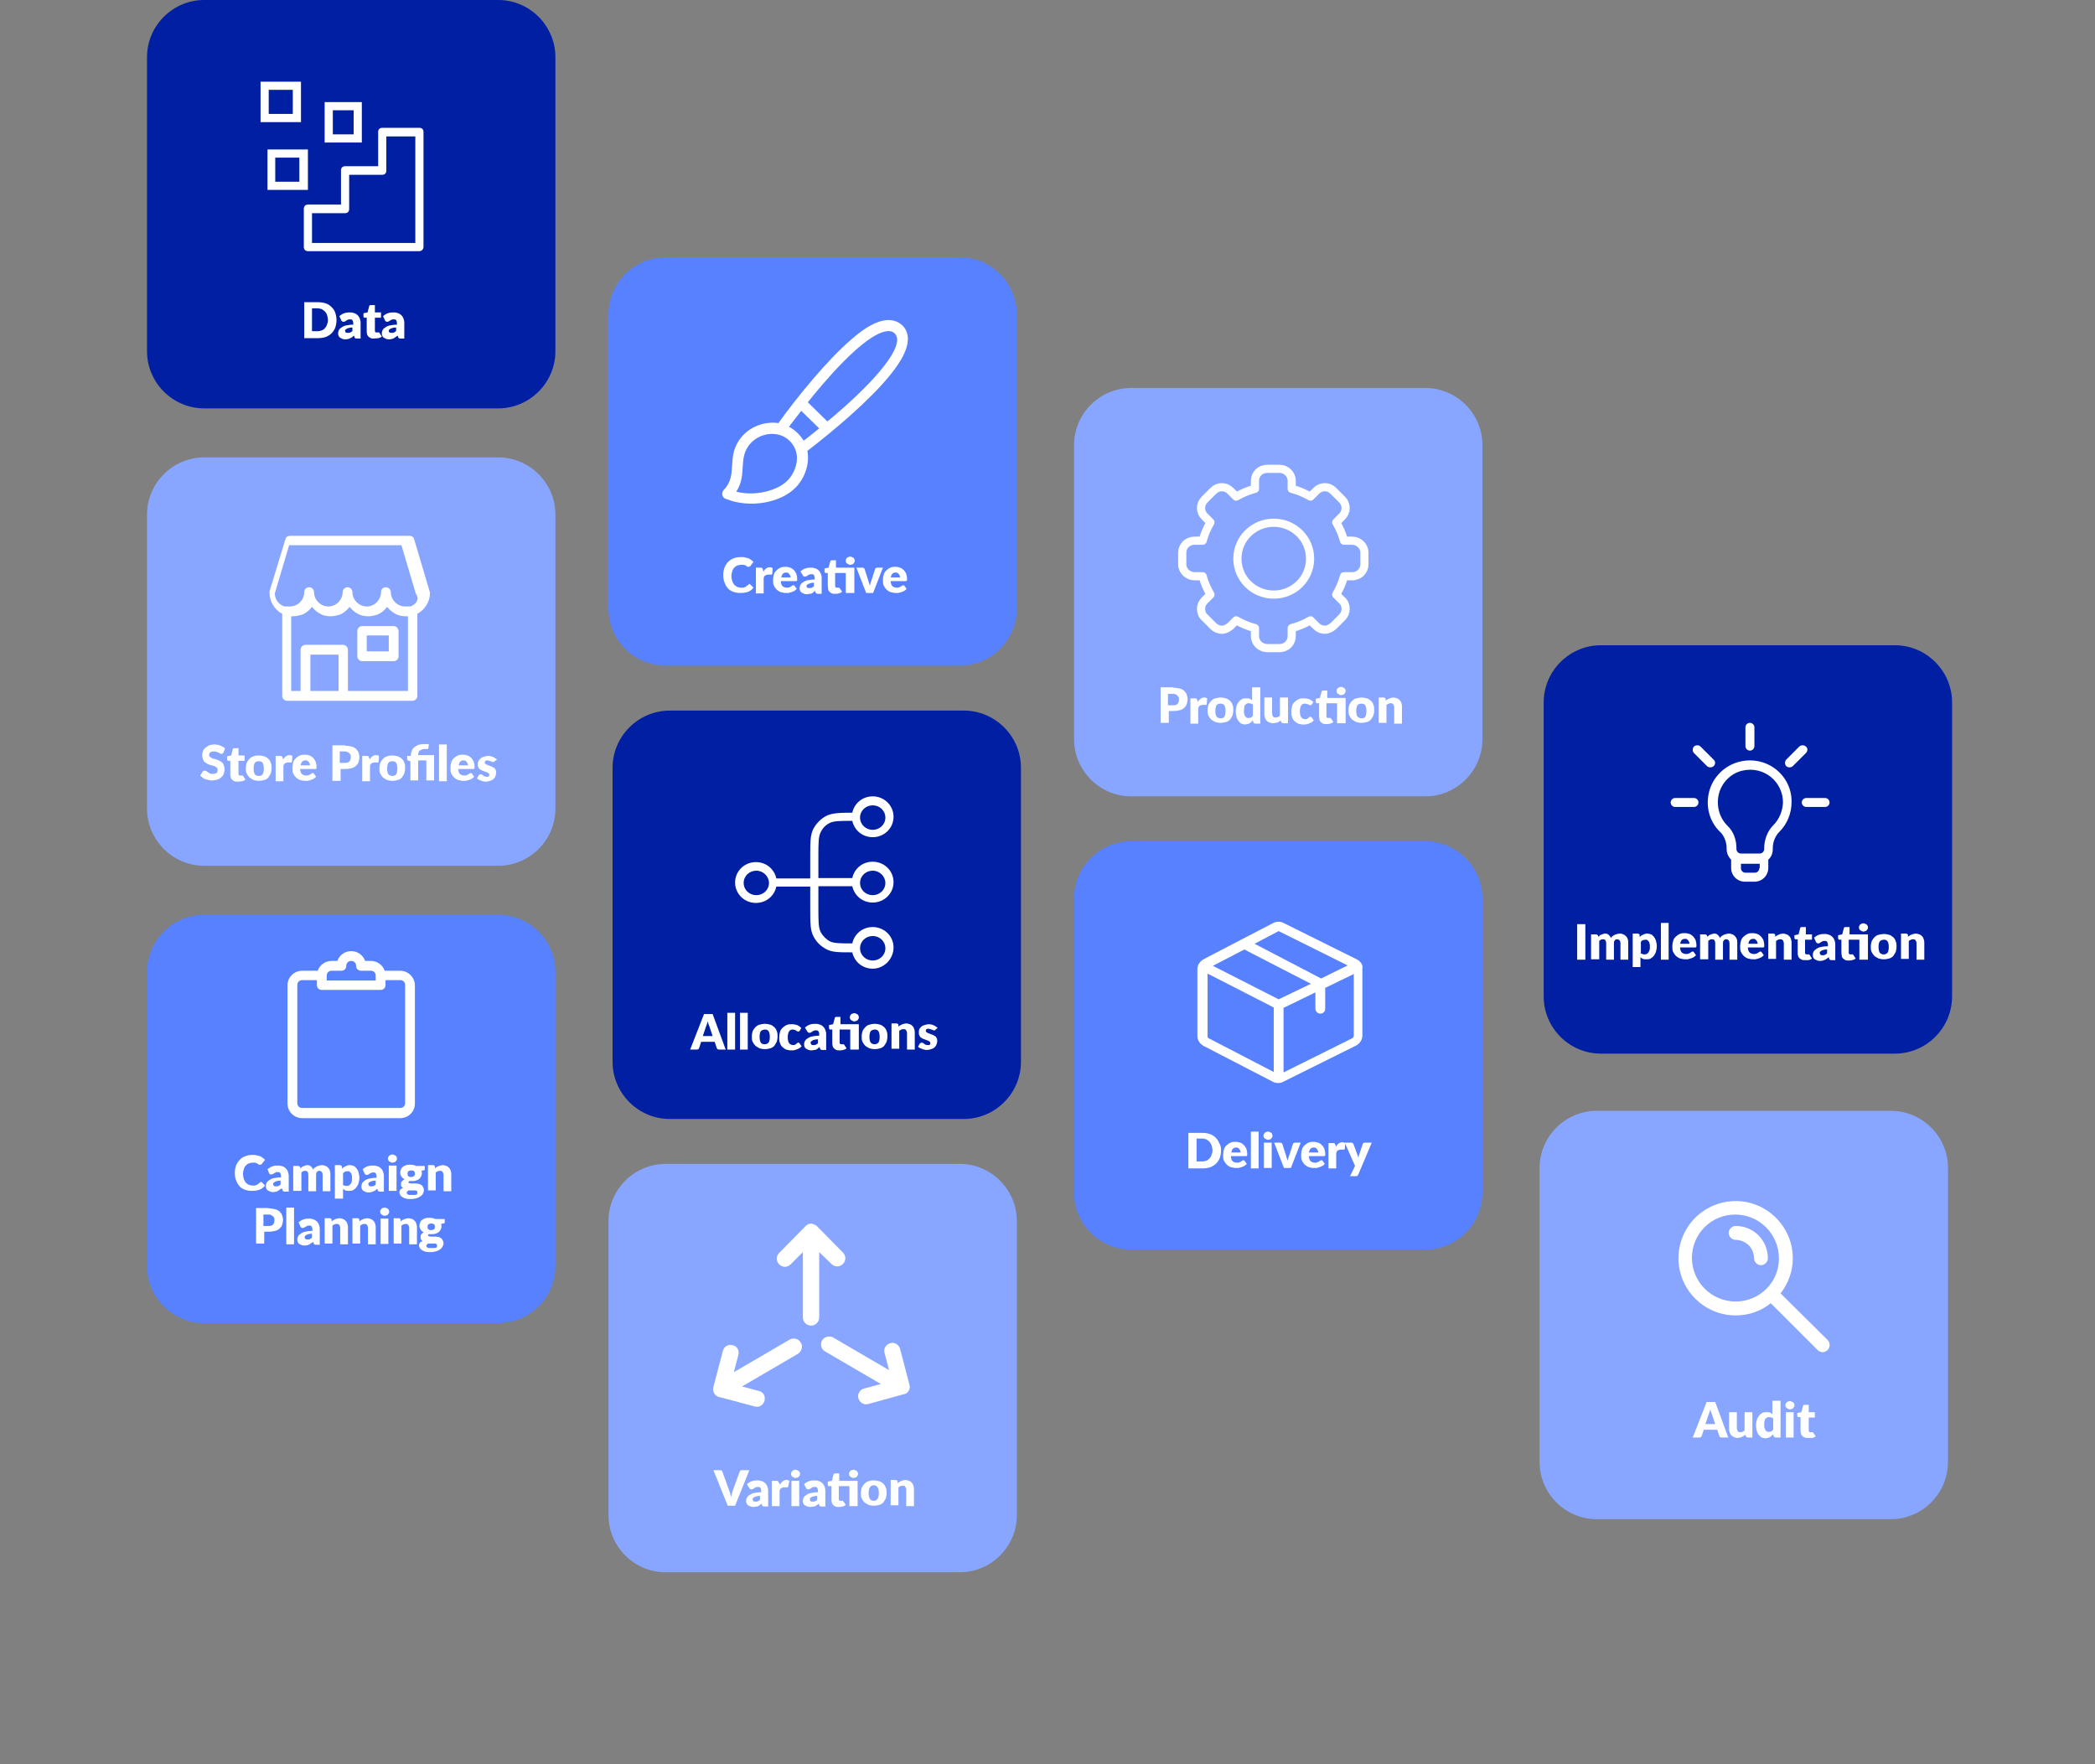 <?xml version="1.0" encoding="utf-8"?>
<!-- Generator: Adobe Illustrator 27.9.0, SVG Export Plug-In . SVG Version: 6.00 Build 0)  -->
<svg version="1.1" id="Layer_1" xmlns="http://www.w3.org/2000/svg" xmlns:xlink="http://www.w3.org/1999/xlink" x="0px" y="0px"
	 viewBox="0 0 513 432" style="enable-background:new 0 0 513 432;" xml:space="preserve">
<rect x="0" y="0" width="513" height="432" fill="#808080" stroke="none"/>
<style type="text/css">
	.st0{fill:#001FA3;}
	.st1{fill:#FFFFFF;}
	.st2{fill:#5781FF;}
	.st3{fill:#88A6FF;}
	.st4{fill:none;stroke:#FFFFFF;stroke-width:2;stroke-linecap:round;stroke-linejoin:round;stroke-miterlimit:10;}
</style>
<g>
	<path class="st0" d="M164,174h72c7.7,0,14,6.3,14,14v72c0,7.7-6.3,14-14,14h-72c-7.7,0-14-6.3-14-14v-72
		C150,180.3,156.3,174,164,174z"/>
</g>
<path class="st1" d="M174.5,253.7l-0.8-2.4c-0.1-0.2-0.1-0.3-0.2-0.5c-0.1-0.2-0.1-0.4-0.2-0.7c-0.1,0.2-0.1,0.5-0.2,0.7
	c-0.1,0.2-0.1,0.4-0.2,0.5l-0.8,2.4H174.5z M177.7,257h-1.6c-0.2,0-0.3,0-0.4-0.1c-0.1-0.1-0.2-0.2-0.2-0.3l-0.5-1.5h-3.3l-0.5,1.5
	c0,0.1-0.1,0.2-0.2,0.3c-0.1,0.1-0.3,0.1-0.4,0.1h-1.6l3.4-8.7h2.1L177.7,257z M180,248v9h-1.9v-9H180z M183.1,248v9h-1.9v-9H183.1z
	 M187.3,250.7c0.5,0,0.9,0.1,1.3,0.2c0.4,0.1,0.7,0.4,1,0.6c0.3,0.3,0.5,0.6,0.6,1c0.2,0.4,0.2,0.8,0.2,1.3c0,0.5-0.1,0.9-0.2,1.3
	c-0.2,0.4-0.4,0.7-0.6,1c-0.3,0.3-0.6,0.5-1,0.6c-0.4,0.1-0.8,0.2-1.3,0.2c-0.5,0-0.9-0.1-1.3-0.2c-0.4-0.2-0.7-0.4-1-0.6
	c-0.3-0.3-0.5-0.6-0.7-1c-0.2-0.4-0.2-0.8-0.2-1.3c0-0.5,0.1-0.9,0.2-1.3c0.2-0.4,0.4-0.7,0.7-1c0.3-0.3,0.6-0.5,1-0.6
	C186.4,250.8,186.8,250.7,187.3,250.7z M187.3,255.7c0.4,0,0.7-0.2,0.9-0.4c0.2-0.3,0.3-0.8,0.3-1.4s-0.1-1.1-0.3-1.4
	c-0.2-0.3-0.5-0.4-0.9-0.4c-0.4,0-0.8,0.2-1,0.4c-0.2,0.3-0.3,0.8-0.3,1.4s0.1,1.1,0.3,1.4C186.5,255.6,186.8,255.7,187.3,255.7z
	 M195.9,252.3c-0.1,0.1-0.1,0.1-0.2,0.2s-0.1,0.1-0.2,0.1c-0.1,0-0.2,0-0.3-0.1c-0.1,0-0.2-0.1-0.2-0.1c-0.1-0.1-0.2-0.1-0.3-0.2
	c-0.1,0-0.3-0.1-0.5-0.1c-0.2,0-0.4,0-0.6,0.1c-0.2,0.1-0.3,0.2-0.4,0.4c-0.1,0.2-0.2,0.3-0.2,0.6c-0.1,0.2-0.1,0.5-0.1,0.8
	c0,0.6,0.1,1.1,0.3,1.4c0.2,0.3,0.6,0.5,1,0.5c0.2,0,0.4,0,0.5-0.1c0.1-0.1,0.2-0.1,0.3-0.2c0.1-0.1,0.2-0.1,0.2-0.2
	c0.1-0.1,0.2-0.1,0.3-0.1c0.1,0,0.3,0.1,0.3,0.2l0.5,0.7c-0.2,0.2-0.4,0.4-0.6,0.5c-0.2,0.1-0.4,0.2-0.7,0.3
	c-0.2,0.1-0.4,0.1-0.7,0.2c-0.2,0-0.4,0-0.7,0c-0.4,0-0.7-0.1-1.1-0.2c-0.3-0.1-0.6-0.4-0.9-0.6c-0.3-0.3-0.5-0.6-0.6-1
	c-0.2-0.4-0.2-0.9-0.2-1.4c0-0.4,0.1-0.9,0.2-1.3c0.1-0.4,0.3-0.7,0.6-1c0.3-0.3,0.6-0.5,1-0.7c0.4-0.2,0.8-0.2,1.3-0.2
	c0.5,0,0.9,0.1,1.3,0.2c0.4,0.2,0.7,0.4,1,0.7L195.9,252.3z M200.4,254.5c-0.4,0-0.7,0-0.9,0.1c-0.2,0-0.4,0.1-0.6,0.2
	c-0.1,0.1-0.2,0.2-0.3,0.2c-0.1,0.1-0.1,0.2-0.1,0.3c0,0.2,0.1,0.4,0.2,0.5c0.1,0.1,0.3,0.1,0.5,0.1c0.2,0,0.4,0,0.6-0.1
	c0.2-0.1,0.4-0.2,0.5-0.4V254.5z M197.1,251.6c0.4-0.3,0.8-0.6,1.2-0.7c0.5-0.2,1-0.2,1.5-0.2c0.4,0,0.7,0.1,1,0.2
	c0.3,0.1,0.6,0.3,0.8,0.5c0.2,0.2,0.4,0.5,0.5,0.8c0.1,0.3,0.2,0.6,0.2,1v3.9h-0.9c-0.2,0-0.3,0-0.4-0.1c-0.1,0-0.2-0.1-0.2-0.3
	l-0.1-0.3c-0.2,0.1-0.3,0.2-0.4,0.3s-0.3,0.2-0.4,0.3c-0.2,0.1-0.3,0.1-0.5,0.1c-0.2,0-0.4,0.1-0.6,0.1c-0.3,0-0.5,0-0.8-0.1
	c-0.2-0.1-0.4-0.2-0.6-0.3c-0.2-0.1-0.3-0.3-0.4-0.5c-0.1-0.2-0.1-0.5-0.1-0.7c0-0.2,0.1-0.5,0.2-0.7c0.1-0.2,0.3-0.4,0.6-0.6
	c0.3-0.2,0.6-0.4,1.1-0.5c0.5-0.1,1.1-0.2,1.8-0.2v-0.3c0-0.4-0.1-0.6-0.2-0.8c-0.1-0.2-0.4-0.2-0.6-0.2c-0.2,0-0.4,0-0.5,0.1
	c-0.1,0-0.3,0.1-0.4,0.2c-0.1,0.1-0.2,0.1-0.3,0.2s-0.2,0.1-0.4,0.1c-0.1,0-0.2,0-0.3-0.1c-0.1-0.1-0.2-0.1-0.2-0.2L197.1,251.6z
	 M210.1,257h-1.9v-4.9h-2.6v3.1c0,0.1,0,0.3,0.1,0.4c0.1,0.1,0.2,0.1,0.3,0.1c0.1,0,0.1,0,0.2,0c0,0,0.1,0,0.1,0c0,0,0.1,0,0.1,0
	c0,0,0.1,0,0.1,0c0.1,0,0.1,0,0.1,0c0,0,0.1,0.1,0.1,0.1l0.6,0.9c-0.2,0.2-0.5,0.3-0.8,0.4c-0.3,0.1-0.6,0.1-0.9,0.1
	c-0.3,0-0.6,0-0.8-0.1c-0.2-0.1-0.4-0.2-0.6-0.4c-0.2-0.2-0.3-0.4-0.3-0.6c-0.1-0.2-0.1-0.5-0.1-0.8v-3.2h-0.5c-0.1,0-0.2,0-0.2-0.1
	c-0.1-0.1-0.1-0.2-0.1-0.3V251l1-0.2l0.4-1.5c0-0.2,0.2-0.3,0.4-0.3h1v1.8h4.5V257z M210.3,249.1c0,0.1,0,0.3-0.1,0.4
	c-0.1,0.1-0.1,0.2-0.2,0.3c-0.1,0.1-0.2,0.2-0.4,0.2c-0.1,0.1-0.3,0.1-0.4,0.1c-0.2,0-0.3,0-0.4-0.1s-0.2-0.1-0.4-0.2
	c-0.1-0.1-0.2-0.2-0.2-0.3c-0.1-0.1-0.1-0.3-0.1-0.4c0-0.1,0-0.3,0.1-0.4c0.1-0.1,0.1-0.3,0.2-0.3c0.1-0.1,0.2-0.2,0.4-0.2
	c0.1-0.1,0.3-0.1,0.4-0.1c0.2,0,0.3,0,0.4,0.1c0.1,0.1,0.3,0.1,0.4,0.2c0.1,0.1,0.2,0.2,0.2,0.3
	C210.3,248.8,210.3,248.9,210.3,249.1z M214.2,250.7c0.5,0,0.9,0.1,1.3,0.2c0.4,0.1,0.7,0.4,1,0.6c0.3,0.3,0.5,0.6,0.6,1
	c0.2,0.4,0.2,0.8,0.2,1.3c0,0.5-0.1,0.9-0.2,1.3c-0.2,0.4-0.4,0.7-0.6,1c-0.3,0.3-0.6,0.5-1,0.6c-0.4,0.1-0.8,0.2-1.3,0.2
	c-0.5,0-0.9-0.1-1.3-0.2c-0.4-0.2-0.7-0.4-1-0.6c-0.3-0.3-0.5-0.6-0.7-1c-0.2-0.4-0.2-0.8-0.2-1.3c0-0.5,0.1-0.9,0.2-1.3
	c0.2-0.4,0.4-0.7,0.7-1c0.3-0.3,0.6-0.5,1-0.6C213.3,250.8,213.7,250.7,214.2,250.7z M214.2,255.7c0.4,0,0.7-0.2,0.9-0.4
	c0.2-0.3,0.3-0.8,0.3-1.4s-0.1-1.1-0.3-1.4c-0.2-0.3-0.5-0.4-0.9-0.4c-0.4,0-0.8,0.2-1,0.4c-0.2,0.3-0.3,0.8-0.3,1.4
	s0.1,1.1,0.3,1.4C213.5,255.6,213.8,255.7,214.2,255.7z M220,251.4c0.1-0.1,0.2-0.2,0.4-0.3s0.3-0.2,0.4-0.2
	c0.1-0.1,0.3-0.1,0.5-0.2c0.2,0,0.4-0.1,0.6-0.1c0.3,0,0.6,0.1,0.9,0.2c0.3,0.1,0.5,0.3,0.7,0.5c0.2,0.2,0.3,0.5,0.4,0.8
	c0.1,0.3,0.1,0.6,0.1,0.9v4h-1.9v-4c0-0.3-0.1-0.5-0.2-0.7c-0.1-0.2-0.3-0.3-0.6-0.3c-0.2,0-0.4,0-0.6,0.1c-0.2,0.1-0.3,0.2-0.5,0.3
	v4.4h-1.9v-6.2h1.2c0.2,0,0.4,0.1,0.5,0.3L220,251.4z M229.1,252.1c0,0.1-0.1,0.1-0.2,0.2c-0.1,0-0.1,0-0.2,0c-0.1,0-0.2,0-0.3-0.1
	c-0.1,0-0.2-0.1-0.3-0.1c-0.1,0-0.2-0.1-0.3-0.1c-0.1,0-0.3-0.1-0.4-0.1c-0.2,0-0.4,0-0.5,0.1c-0.1,0.1-0.2,0.2-0.2,0.4
	c0,0.1,0,0.2,0.1,0.3c0.1,0.1,0.2,0.1,0.3,0.2c0.1,0.1,0.3,0.1,0.5,0.2c0.2,0.1,0.3,0.1,0.5,0.2c0.2,0.1,0.4,0.1,0.5,0.2
	c0.2,0.1,0.3,0.2,0.5,0.3c0.1,0.1,0.2,0.3,0.3,0.5c0.1,0.2,0.1,0.4,0.1,0.6c0,0.3-0.1,0.6-0.2,0.9s-0.3,0.5-0.5,0.7
	c-0.2,0.2-0.5,0.3-0.8,0.4c-0.3,0.1-0.7,0.2-1.1,0.2c-0.2,0-0.4,0-0.6-0.1c-0.2,0-0.4-0.1-0.6-0.2c-0.2-0.1-0.4-0.1-0.5-0.2
	c-0.2-0.1-0.3-0.2-0.4-0.3l0.4-0.7c0-0.1,0.1-0.1,0.2-0.2c0.1,0,0.2-0.1,0.3-0.1c0.1,0,0.2,0,0.3,0.1c0.1,0,0.2,0.1,0.3,0.2
	c0.1,0.1,0.2,0.1,0.3,0.2c0.1,0,0.3,0.1,0.5,0.1c0.1,0,0.3,0,0.4,0c0.1,0,0.2-0.1,0.2-0.1s0.1-0.1,0.1-0.2s0-0.1,0-0.2
	c0-0.1,0-0.2-0.1-0.3s-0.2-0.1-0.3-0.2c-0.1-0.1-0.3-0.1-0.5-0.2c-0.2-0.1-0.3-0.1-0.5-0.2c-0.2-0.1-0.4-0.1-0.5-0.2
	c-0.2-0.1-0.3-0.2-0.5-0.3c-0.1-0.1-0.2-0.3-0.3-0.5c-0.1-0.2-0.1-0.4-0.1-0.7c0-0.3,0-0.5,0.1-0.8c0.1-0.2,0.3-0.4,0.5-0.6
	c0.2-0.2,0.5-0.3,0.8-0.4c0.3-0.1,0.7-0.2,1.1-0.2c0.2,0,0.4,0,0.6,0.1c0.2,0,0.4,0.1,0.6,0.2c0.2,0.1,0.4,0.2,0.5,0.3
	c0.2,0.1,0.3,0.2,0.4,0.3L229.1,252.1z"/>
<path class="st1" d="M213.7,237.2c-2.5,0-4.5-1.7-5-4c-3.3,0-5,0-6.4-0.8c-1.3-0.7-2.4-1.7-3.1-3.1c-0.8-1.5-0.8-3.3-0.8-6.8v-5.4
	h-8.3c-0.5,2.3-2.5,4-5,4c-2.8,0-5.1-2.2-5.1-5c0-2.8,2.3-5,5.1-5c2.5,0,4.5,1.7,5,4h8.3v-5.4c0-3.5,0-5.3,0.8-6.8
	c0.7-1.3,1.8-2.4,3.1-3.1c1.4-0.7,3.1-0.8,6.4-0.8c0.5-2.3,2.5-4,5-4c2.8,0,5.1,2.2,5.1,5s-2.3,5-5.1,5c-2.5,0-4.5-1.7-5-4
	c-2.9,0-4.5,0-5.5,0.5c-1,0.5-1.7,1.2-2.2,2.2c-0.6,1.1-0.6,2.7-0.6,5.9v5.4h8.3c0.5-2.3,2.5-4,5-4c2.8,0,5.1,2.2,5.1,5
	c0,2.8-2.3,5-5.1,5c-2.5,0-4.5-1.7-5-4h-8.3v5.4c0,3.2,0,4.8,0.6,5.9c0.5,0.9,1.3,1.7,2.2,2.2c1,0.5,2.6,0.5,5.5,0.5
	c0.5-2.3,2.5-4,5-4c2.8,0,5.1,2.2,5.1,5S216.5,237.2,213.7,237.2z M213.7,229.2c-1.7,0-3.1,1.3-3.1,3s1.4,3,3.1,3
	c1.7,0,3.1-1.3,3.1-3S215.4,229.2,213.7,229.2z M213.7,213.2c-1.7,0-3.1,1.3-3.1,3c0,1.7,1.4,3,3.1,3c1.7,0,3.1-1.3,3.1-3
	C216.8,214.6,215.4,213.2,213.7,213.2z M185.2,213.2c-1.7,0-3.1,1.3-3.1,3c0,1.7,1.4,3,3.1,3c1.7,0,3.1-1.3,3.1-3
	C188.3,214.6,186.9,213.2,185.2,213.2z M213.7,197.2c-1.7,0-3.1,1.3-3.1,3s1.4,3,3.1,3c1.7,0,3.1-1.3,3.1-3S215.4,197.2,213.7,197.2
	z"/>
<g>
	<path class="st2" d="M50,224h72c7.7,0,14,6.3,14,14v72c0,7.7-6.3,14-14,14H50c-7.7,0-14-6.3-14-14v-72C36,230.3,42.3,224,50,224z"
		/>
</g>
<path class="st1" d="M63.9,289.4c0,0,0.1,0,0.1,0c0,0,0.1,0,0.1,0.1l0.8,0.8c-0.4,0.5-0.8,0.8-1.3,1c-0.5,0.2-1.2,0.3-1.9,0.3
	c-0.7,0-1.3-0.1-1.8-0.3c-0.5-0.2-1-0.5-1.3-0.9c-0.4-0.4-0.6-0.9-0.8-1.4c-0.2-0.5-0.3-1.1-0.3-1.8c0-0.7,0.1-1.2,0.3-1.8
	c0.2-0.5,0.5-1,0.9-1.4c0.4-0.4,0.8-0.7,1.4-0.9c0.5-0.2,1.1-0.3,1.8-0.3c0.3,0,0.6,0,0.9,0.1c0.3,0.1,0.6,0.1,0.8,0.2
	c0.3,0.1,0.5,0.2,0.7,0.4c0.2,0.1,0.4,0.3,0.6,0.5l-0.7,0.9c0,0.1-0.1,0.1-0.2,0.2c-0.1,0-0.1,0.1-0.3,0.1c-0.1,0-0.1,0-0.2,0
	c-0.1,0-0.1-0.1-0.2-0.1c-0.1,0-0.2-0.1-0.2-0.1c-0.1-0.1-0.2-0.1-0.3-0.2c-0.1,0-0.3-0.1-0.4-0.1c-0.2,0-0.3,0-0.6,0
	c-0.3,0-0.6,0.1-0.9,0.2c-0.3,0.1-0.5,0.3-0.7,0.5c-0.2,0.2-0.4,0.5-0.5,0.9c-0.1,0.3-0.2,0.7-0.2,1.2c0,0.4,0.1,0.8,0.2,1.2
	c0.1,0.3,0.3,0.6,0.5,0.9c0.2,0.2,0.5,0.4,0.7,0.5s0.6,0.2,0.9,0.2c0.2,0,0.4,0,0.5,0c0.2,0,0.3-0.1,0.4-0.1c0.1,0,0.3-0.1,0.4-0.2
	c0.1-0.1,0.2-0.2,0.4-0.3c0,0,0.1-0.1,0.2-0.1C63.7,289.4,63.8,289.4,63.9,289.4z M68.8,289.1c-0.4,0-0.7,0-0.9,0.1
	c-0.2,0-0.4,0.1-0.6,0.2c-0.1,0.1-0.2,0.2-0.3,0.2c-0.1,0.1-0.1,0.2-0.1,0.3c0,0.2,0.1,0.4,0.2,0.5c0.1,0.1,0.3,0.1,0.5,0.1
	c0.2,0,0.5,0,0.6-0.1c0.2-0.1,0.4-0.2,0.5-0.4V289.1z M65.5,286.3c0.4-0.3,0.8-0.6,1.2-0.7c0.5-0.2,1-0.2,1.5-0.2
	c0.4,0,0.7,0.1,1,0.2c0.3,0.1,0.6,0.3,0.8,0.5c0.2,0.2,0.4,0.5,0.5,0.8c0.1,0.3,0.2,0.6,0.2,1v3.9h-0.9c-0.2,0-0.3,0-0.4-0.1
	c-0.1,0-0.2-0.1-0.2-0.3L69,291c-0.2,0.1-0.3,0.2-0.5,0.3c-0.1,0.1-0.3,0.2-0.4,0.3c-0.2,0.1-0.3,0.1-0.5,0.2
	c-0.2,0-0.4,0.1-0.6,0.1c-0.3,0-0.5,0-0.8-0.1c-0.2-0.1-0.4-0.2-0.6-0.3c-0.2-0.1-0.3-0.3-0.4-0.5c-0.1-0.2-0.1-0.5-0.1-0.7
	c0-0.2,0.1-0.5,0.2-0.7c0.1-0.2,0.3-0.4,0.6-0.6c0.3-0.2,0.6-0.4,1.1-0.5c0.5-0.1,1.1-0.2,1.8-0.2v-0.3c0-0.4-0.1-0.6-0.2-0.8
	c-0.1-0.2-0.4-0.2-0.6-0.2c-0.2,0-0.4,0-0.5,0.1s-0.3,0.1-0.4,0.2c-0.1,0.1-0.2,0.1-0.3,0.2c-0.1,0-0.2,0.1-0.4,0.1
	c-0.1,0-0.2,0-0.3-0.1c-0.1-0.1-0.2-0.1-0.2-0.2L65.5,286.3z M71.8,291.7v-6.2H73c0.2,0,0.4,0.1,0.5,0.3l0.1,0.3
	c0.1-0.1,0.2-0.2,0.3-0.3c0.1-0.1,0.2-0.2,0.4-0.2c0.1-0.1,0.3-0.1,0.4-0.2c0.2,0,0.3-0.1,0.5-0.1c0.4,0,0.7,0.1,0.9,0.3
	c0.2,0.2,0.4,0.4,0.6,0.8c0.1-0.2,0.2-0.4,0.4-0.5c0.2-0.1,0.3-0.2,0.5-0.3c0.2-0.1,0.4-0.1,0.6-0.2c0.2,0,0.4-0.1,0.6-0.1
	c0.4,0,0.7,0.1,0.9,0.2c0.3,0.1,0.5,0.3,0.7,0.5c0.2,0.2,0.3,0.4,0.4,0.7c0.1,0.3,0.1,0.6,0.1,1v4H79v-4c0-0.6-0.3-1-0.8-1
	c-0.3,0-0.5,0.1-0.6,0.3c-0.2,0.2-0.2,0.4-0.2,0.7v4h-1.9v-4c0-0.4-0.1-0.6-0.2-0.8c-0.1-0.1-0.3-0.2-0.6-0.2c-0.2,0-0.3,0-0.5,0.1
	c-0.1,0.1-0.3,0.2-0.4,0.3v4.5H71.8z M83.9,290c0.1,0.2,0.3,0.3,0.5,0.3c0.2,0.1,0.3,0.1,0.5,0.1c0.2,0,0.3,0,0.5-0.1
	s0.3-0.2,0.4-0.3c0.1-0.2,0.2-0.3,0.3-0.6c0.1-0.2,0.1-0.5,0.1-0.9c0-0.3,0-0.6-0.1-0.8c0-0.2-0.1-0.4-0.2-0.5
	c-0.1-0.1-0.2-0.2-0.3-0.3c-0.1-0.1-0.3-0.1-0.4-0.1c-0.3,0-0.5,0-0.7,0.1c-0.2,0.1-0.3,0.2-0.5,0.4V290z M83.8,286.2
	c0.2-0.3,0.5-0.5,0.8-0.6c0.3-0.2,0.7-0.3,1.1-0.3c0.3,0,0.6,0.1,0.9,0.2c0.3,0.1,0.5,0.4,0.7,0.6c0.2,0.3,0.4,0.6,0.5,1
	c0.1,0.4,0.2,0.8,0.2,1.3c0,0.5-0.1,0.9-0.2,1.3c-0.1,0.4-0.3,0.7-0.5,1c-0.2,0.3-0.5,0.5-0.8,0.7c-0.3,0.2-0.7,0.2-1.1,0.2
	c-0.3,0-0.6,0-0.8-0.1s-0.4-0.2-0.6-0.4v2.4H82v-8.2h1.2c0.2,0,0.4,0.1,0.5,0.3L83.8,286.2z M92.1,289.1c-0.4,0-0.7,0-0.9,0.1
	c-0.2,0-0.4,0.1-0.6,0.2c-0.1,0.1-0.2,0.2-0.3,0.2c-0.1,0.1-0.1,0.2-0.1,0.3c0,0.2,0.1,0.4,0.2,0.5c0.1,0.1,0.3,0.1,0.5,0.1
	c0.2,0,0.4,0,0.6-0.1c0.2-0.1,0.4-0.2,0.5-0.4V289.1z M88.8,286.3c0.4-0.3,0.8-0.6,1.2-0.7c0.5-0.2,1-0.2,1.5-0.2
	c0.4,0,0.7,0.1,1,0.2c0.3,0.1,0.6,0.3,0.8,0.5c0.2,0.2,0.4,0.5,0.5,0.8c0.1,0.3,0.2,0.6,0.2,1v3.9h-0.9c-0.2,0-0.3,0-0.4-0.1
	c-0.1,0-0.2-0.1-0.2-0.3l-0.1-0.3c-0.2,0.1-0.3,0.2-0.4,0.3c-0.1,0.1-0.3,0.2-0.5,0.3c-0.2,0.1-0.3,0.1-0.5,0.2
	c-0.2,0-0.4,0.1-0.6,0.1c-0.3,0-0.5,0-0.8-0.1c-0.2-0.1-0.4-0.2-0.6-0.3c-0.2-0.1-0.3-0.3-0.4-0.5c-0.1-0.2-0.1-0.5-0.1-0.7
	c0-0.2,0.1-0.5,0.2-0.7c0.1-0.2,0.3-0.4,0.6-0.6c0.3-0.2,0.6-0.4,1.1-0.5s1.1-0.2,1.8-0.2v-0.3c0-0.4-0.1-0.6-0.2-0.8
	c-0.1-0.2-0.4-0.2-0.6-0.2c-0.2,0-0.4,0-0.5,0.1s-0.3,0.1-0.4,0.2c-0.1,0.1-0.2,0.1-0.3,0.2c-0.1,0-0.2,0.1-0.4,0.1
	c-0.1,0-0.2,0-0.3-0.1c-0.1-0.1-0.2-0.1-0.2-0.2L88.8,286.3z M97.1,285.4v6.2h-1.9v-6.2H97.1z M97.2,283.7c0,0.1,0,0.3-0.1,0.4
	c-0.1,0.1-0.1,0.2-0.2,0.3c-0.1,0.1-0.2,0.2-0.4,0.2c-0.1,0.1-0.3,0.1-0.4,0.1c-0.2,0-0.3,0-0.4-0.1c-0.1-0.1-0.2-0.1-0.4-0.2
	c-0.1-0.1-0.2-0.2-0.2-0.3c-0.1-0.1-0.1-0.3-0.1-0.4c0-0.2,0-0.3,0.1-0.4c0.1-0.1,0.1-0.2,0.2-0.3c0.1-0.1,0.2-0.2,0.4-0.2
	c0.1-0.1,0.3-0.1,0.4-0.1c0.2,0,0.3,0,0.4,0.1c0.1,0.1,0.3,0.1,0.4,0.2c0.1,0.1,0.2,0.2,0.2,0.3C97.2,283.4,97.2,283.6,97.2,283.7z
	 M100.7,288.2c0.3,0,0.5-0.1,0.7-0.2c0.1-0.2,0.2-0.4,0.2-0.6c0-0.3-0.1-0.5-0.2-0.6c-0.1-0.1-0.4-0.2-0.7-0.2s-0.5,0.1-0.7,0.2
	c-0.1,0.1-0.2,0.3-0.2,0.6c0,0.1,0,0.2,0,0.3c0,0.1,0.1,0.2,0.2,0.3c0.1,0.1,0.2,0.1,0.3,0.2C100.4,288.2,100.6,288.2,100.7,288.2z
	 M102.2,291.9c0-0.1-0.1-0.3-0.2-0.3c-0.1-0.1-0.3-0.1-0.5-0.1c-0.2,0-0.4,0-0.7,0c-0.3,0-0.5,0-0.8,0c-0.1,0.1-0.2,0.2-0.3,0.3
	c-0.1,0.1-0.1,0.2-0.1,0.3c0,0.1,0,0.2,0.1,0.2c0,0.1,0.1,0.1,0.2,0.2s0.2,0.1,0.4,0.1c0.2,0,0.4,0,0.6,0c0.3,0,0.5,0,0.7,0
	c0.2,0,0.3-0.1,0.4-0.1c0.1-0.1,0.2-0.1,0.2-0.2C102.1,292.1,102.2,292,102.2,291.9z M104,285.6v0.7c0,0.1,0,0.2-0.1,0.2
	c-0.1,0.1-0.2,0.1-0.3,0.1l-0.4,0.1c0,0.1,0,0.2,0.1,0.3c0,0.1,0,0.2,0,0.3c0,0.3-0.1,0.6-0.2,0.8c-0.1,0.2-0.3,0.5-0.5,0.6
	c-0.2,0.2-0.5,0.3-0.8,0.4c-0.3,0.1-0.6,0.1-1,0.1c-0.1,0-0.2,0-0.3,0c-0.1,0-0.2,0-0.3,0c-0.1,0.1-0.2,0.2-0.2,0.3s0.1,0.2,0.2,0.2
	c0.1,0,0.3,0.1,0.4,0.1c0.2,0,0.4,0,0.6,0c0.2,0,0.5,0,0.7,0c0.2,0,0.5,0.1,0.7,0.1c0.2,0.1,0.4,0.1,0.6,0.3
	c0.2,0.1,0.3,0.3,0.4,0.5c0.1,0.2,0.2,0.4,0.2,0.7c0,0.3-0.1,0.6-0.2,0.8c-0.1,0.3-0.3,0.5-0.6,0.7c-0.3,0.2-0.6,0.4-1,0.5
	c-0.4,0.1-0.8,0.2-1.3,0.2c-0.5,0-0.9,0-1.3-0.1c-0.4-0.1-0.6-0.2-0.9-0.4c-0.2-0.1-0.4-0.3-0.5-0.5c-0.1-0.2-0.2-0.4-0.2-0.6
	c0-0.3,0.1-0.5,0.2-0.7c0.2-0.2,0.4-0.3,0.7-0.4c-0.2-0.1-0.3-0.2-0.4-0.4c-0.1-0.1-0.1-0.3-0.1-0.6c0-0.1,0-0.2,0-0.3
	c0-0.1,0.1-0.2,0.2-0.3c0.1-0.1,0.2-0.2,0.3-0.3c0.1-0.1,0.2-0.2,0.4-0.2c-0.3-0.2-0.6-0.4-0.8-0.7c-0.2-0.3-0.3-0.6-0.3-1
	c0-0.3,0.1-0.6,0.2-0.8c0.1-0.3,0.3-0.5,0.5-0.6c0.2-0.2,0.5-0.3,0.8-0.4c0.3-0.1,0.7-0.1,1-0.1c0.5,0,1,0.1,1.4,0.3H104z
	 M106.5,286.1c0.1-0.1,0.2-0.2,0.4-0.3c0.1-0.1,0.3-0.2,0.4-0.2c0.1-0.1,0.3-0.1,0.5-0.2c0.2,0,0.4-0.1,0.6-0.1
	c0.3,0,0.6,0.1,0.9,0.2c0.3,0.1,0.5,0.3,0.7,0.5c0.2,0.2,0.3,0.5,0.4,0.8c0.1,0.3,0.1,0.6,0.1,0.9v4h-1.9v-4c0-0.3-0.1-0.5-0.2-0.7
	c-0.1-0.2-0.3-0.3-0.6-0.3c-0.2,0-0.4,0-0.6,0.1c-0.2,0.1-0.3,0.2-0.5,0.3v4.4h-1.9v-6.2h1.2c0.2,0,0.4,0.1,0.5,0.3L106.5,286.1z
	 M65.8,300.2c0.5,0,0.9-0.1,1.1-0.4c0.2-0.3,0.3-0.6,0.3-1.1c0-0.2,0-0.4-0.1-0.5c-0.1-0.2-0.2-0.3-0.3-0.4
	c-0.1-0.1-0.3-0.2-0.5-0.3c-0.2-0.1-0.4-0.1-0.7-0.1h-1.1v2.8H65.8z M65.8,295.9c0.6,0,1.1,0.1,1.6,0.2c0.4,0.1,0.8,0.3,1.1,0.6
	c0.3,0.3,0.5,0.6,0.6,0.9c0.1,0.3,0.2,0.7,0.2,1.1c0,0.4-0.1,0.8-0.2,1.2c-0.1,0.4-0.4,0.7-0.6,0.9c-0.3,0.3-0.7,0.5-1.1,0.6
	c-0.4,0.1-1,0.2-1.6,0.2h-1.1v2.9h-2v-8.7H65.8z M72,295.7v9h-1.9v-9H72z M76.5,302.1c-0.4,0-0.7,0-0.9,0.1c-0.2,0-0.4,0.1-0.6,0.2
	c-0.1,0.1-0.2,0.2-0.3,0.2c-0.1,0.1-0.1,0.2-0.1,0.3c0,0.2,0.1,0.4,0.2,0.5c0.1,0.1,0.3,0.1,0.5,0.1c0.2,0,0.5,0,0.6-0.1
	c0.2-0.1,0.4-0.2,0.5-0.4V302.1z M73.1,299.3c0.4-0.3,0.8-0.6,1.2-0.7c0.5-0.2,1-0.2,1.5-0.2c0.4,0,0.7,0.1,1,0.2
	c0.3,0.1,0.6,0.3,0.8,0.5c0.2,0.2,0.4,0.5,0.5,0.8c0.1,0.3,0.2,0.6,0.2,1v3.9h-0.9c-0.2,0-0.3,0-0.4-0.1c-0.1,0-0.2-0.1-0.2-0.3
	l-0.1-0.3c-0.2,0.1-0.3,0.2-0.5,0.3c-0.1,0.1-0.3,0.2-0.4,0.3c-0.2,0.1-0.3,0.1-0.5,0.2c-0.2,0-0.4,0.1-0.6,0.1
	c-0.3,0-0.5,0-0.8-0.1c-0.2-0.1-0.4-0.2-0.6-0.3c-0.2-0.1-0.3-0.3-0.4-0.5c-0.1-0.2-0.1-0.5-0.1-0.7c0-0.2,0.1-0.5,0.2-0.7
	c0.1-0.2,0.3-0.4,0.6-0.6c0.3-0.2,0.6-0.4,1.1-0.5c0.5-0.1,1.1-0.2,1.8-0.2v-0.3c0-0.4-0.1-0.6-0.2-0.8c-0.1-0.2-0.4-0.2-0.6-0.2
	c-0.2,0-0.4,0-0.5,0.1s-0.3,0.1-0.4,0.2c-0.1,0.1-0.2,0.1-0.3,0.2c-0.1,0-0.2,0.1-0.4,0.1c-0.1,0-0.2,0-0.3-0.1
	c-0.1-0.1-0.2-0.1-0.2-0.2L73.1,299.3z M81.2,299.1c0.1-0.1,0.2-0.2,0.4-0.3c0.1-0.1,0.3-0.2,0.4-0.2c0.1-0.1,0.3-0.1,0.5-0.2
	c0.2,0,0.4-0.1,0.6-0.1c0.3,0,0.6,0.1,0.9,0.2c0.3,0.1,0.5,0.3,0.7,0.5c0.2,0.2,0.3,0.5,0.4,0.8c0.1,0.3,0.1,0.6,0.1,0.9v4h-1.9v-4
	c0-0.3-0.1-0.5-0.2-0.7c-0.1-0.2-0.3-0.3-0.6-0.3c-0.2,0-0.4,0-0.6,0.1c-0.2,0.1-0.3,0.2-0.5,0.3v4.4h-1.9v-6.2h1.2
	c0.2,0,0.4,0.1,0.5,0.3L81.2,299.1z M88,299.1c0.1-0.1,0.2-0.2,0.4-0.3c0.1-0.1,0.3-0.2,0.4-0.2c0.1-0.1,0.3-0.1,0.5-0.2
	c0.2,0,0.4-0.1,0.6-0.1c0.3,0,0.6,0.1,0.9,0.2c0.3,0.1,0.5,0.3,0.7,0.5c0.2,0.2,0.3,0.5,0.4,0.8c0.1,0.3,0.1,0.6,0.1,0.9v4h-1.9v-4
	c0-0.3-0.1-0.5-0.2-0.7c-0.1-0.2-0.3-0.3-0.6-0.3c-0.2,0-0.4,0-0.6,0.1c-0.2,0.1-0.3,0.2-0.5,0.3v4.4h-1.9v-6.2h1.2
	c0.2,0,0.4,0.1,0.5,0.3L88,299.1z M95.1,298.4v6.2h-1.9v-6.2H95.1z M95.3,296.7c0,0.1,0,0.3-0.1,0.4c-0.1,0.1-0.1,0.2-0.2,0.3
	c-0.1,0.1-0.2,0.2-0.4,0.2c-0.1,0.1-0.3,0.1-0.4,0.1c-0.2,0-0.3,0-0.4-0.1c-0.1-0.1-0.2-0.1-0.4-0.2c-0.1-0.1-0.2-0.2-0.2-0.3
	c-0.1-0.1-0.1-0.3-0.1-0.4c0-0.2,0-0.3,0.1-0.4c0.1-0.1,0.1-0.2,0.2-0.3c0.1-0.1,0.2-0.2,0.4-0.2c0.1-0.1,0.3-0.1,0.4-0.1
	c0.2,0,0.3,0,0.4,0.1c0.1,0.1,0.3,0.1,0.4,0.2c0.1,0.1,0.2,0.2,0.2,0.3C95.2,296.4,95.3,296.6,95.3,296.7z M98.1,299.1
	c0.1-0.1,0.2-0.2,0.4-0.3c0.1-0.1,0.3-0.2,0.4-0.2c0.1-0.1,0.3-0.1,0.5-0.2c0.2,0,0.4-0.1,0.6-0.1c0.3,0,0.6,0.1,0.9,0.2
	c0.3,0.1,0.5,0.3,0.7,0.5c0.2,0.2,0.3,0.5,0.4,0.8c0.1,0.3,0.1,0.6,0.1,0.9v4h-1.9v-4c0-0.3-0.1-0.5-0.2-0.7
	c-0.1-0.2-0.3-0.3-0.6-0.3c-0.2,0-0.4,0-0.6,0.1c-0.2,0.1-0.3,0.2-0.5,0.3v4.4h-1.9v-6.2h1.2c0.2,0,0.4,0.1,0.5,0.3L98.1,299.1z
	 M105.6,301.2c0.3,0,0.5-0.1,0.7-0.2c0.1-0.2,0.2-0.4,0.2-0.6c0-0.3-0.1-0.5-0.2-0.6c-0.1-0.1-0.4-0.2-0.7-0.2
	c-0.3,0-0.5,0.1-0.7,0.2c-0.1,0.1-0.2,0.3-0.2,0.6c0,0.1,0,0.2,0,0.3c0,0.1,0.1,0.2,0.2,0.3c0.1,0.1,0.2,0.1,0.3,0.2
	C105.3,301.2,105.4,301.2,105.6,301.2z M107,304.9c0-0.1-0.1-0.3-0.2-0.3c-0.1-0.1-0.3-0.1-0.5-0.1c-0.2,0-0.5,0-0.7,0
	c-0.3,0-0.5,0-0.8,0c-0.1,0.1-0.2,0.2-0.3,0.3c-0.1,0.1-0.1,0.2-0.1,0.3c0,0.1,0,0.2,0.1,0.2c0,0.1,0.1,0.1,0.2,0.2s0.2,0.1,0.4,0.1
	c0.2,0,0.4,0,0.6,0c0.3,0,0.5,0,0.7,0s0.3-0.1,0.4-0.1c0.1-0.1,0.2-0.1,0.2-0.2C107,305.1,107,305,107,304.9z M108.9,298.6v0.7
	c0,0.1,0,0.2-0.1,0.2c-0.1,0.1-0.2,0.1-0.3,0.1l-0.5,0.1c0,0.1,0,0.2,0.1,0.3c0,0.1,0,0.2,0,0.3c0,0.3-0.1,0.6-0.2,0.8
	c-0.1,0.2-0.3,0.5-0.5,0.6c-0.2,0.2-0.5,0.3-0.8,0.4c-0.3,0.1-0.6,0.1-1,0.1c-0.1,0-0.2,0-0.3,0c-0.1,0-0.2,0-0.3,0
	c-0.1,0.1-0.2,0.2-0.2,0.3s0.1,0.2,0.2,0.2c0.1,0,0.3,0.1,0.4,0.1c0.2,0,0.4,0,0.6,0c0.2,0,0.5,0,0.7,0c0.2,0,0.5,0.1,0.7,0.1
	c0.2,0.1,0.4,0.1,0.6,0.3c0.2,0.1,0.3,0.3,0.4,0.5c0.1,0.2,0.2,0.4,0.2,0.7c0,0.3-0.1,0.6-0.2,0.8s-0.3,0.5-0.6,0.7
	c-0.3,0.2-0.6,0.4-1,0.5c-0.4,0.1-0.8,0.2-1.3,0.2c-0.5,0-0.9,0-1.3-0.1c-0.4-0.1-0.6-0.2-0.9-0.4c-0.2-0.1-0.4-0.3-0.5-0.5
	c-0.1-0.2-0.2-0.4-0.2-0.6c0-0.3,0.1-0.5,0.2-0.7c0.2-0.2,0.4-0.3,0.7-0.4c-0.2-0.1-0.3-0.2-0.4-0.4c-0.1-0.1-0.1-0.3-0.1-0.6
	c0-0.1,0-0.2,0-0.3c0-0.1,0.1-0.2,0.1-0.3c0.1-0.1,0.2-0.2,0.3-0.3c0.1-0.1,0.2-0.2,0.4-0.2c-0.3-0.2-0.6-0.4-0.8-0.7
	c-0.2-0.3-0.3-0.6-0.3-1c0-0.3,0.1-0.6,0.2-0.8c0.1-0.3,0.3-0.5,0.5-0.6c0.2-0.2,0.5-0.3,0.8-0.4c0.3-0.1,0.6-0.1,1-0.1
	c0.5,0,1,0.1,1.4,0.3H108.9z"/>
<path class="st1" d="M98,237.7h-3.8c-0.5-1.4-1.8-2.4-3.4-2.4h-1.4c-0.5-1.4-1.8-2.4-3.4-2.4s-2.9,1-3.4,2.4h-1.4
	c-1.6,0-2.9,1-3.4,2.4H74c-2,0-3.6,1.6-3.6,3.6v28.9c0,2,1.6,3.6,3.6,3.6H98c2,0,3.6-1.6,3.6-3.6v-28.9
	C101.6,239.3,99.9,237.7,98,237.7z M80,238.9c0-0.7,0.5-1.2,1.2-1.2h2.4c0.7,0,1.2-0.5,1.2-1.2s0.5-1.2,1.2-1.2s1.2,0.5,1.2,1.2
	s0.5,1.2,1.2,1.2h2.4c0.7,0,1.2,0.5,1.2,1.2v1.2H80V238.9z M99.2,270.1c0,0.7-0.5,1.2-1.2,1.2H74c-0.7,0-1.2-0.5-1.2-1.2v-28.9
	c0-0.7,0.5-1.2,1.2-1.2h3.6v1.2c0,0.7,0.5,1.2,1.2,1.2h14.4c0.7,0,1.2-0.5,1.2-1.2v-1.2H98c0.7,0,1.2,0.5,1.2,1.2V270.1z"/>
<path class="st2" d="M163,63h72c7.7,0,14,6.3,14,14v72c0,7.7-6.3,14-14,14h-72c-7.7,0-14-6.3-14-14V77C149,69.3,155.3,63,163,63z"/>
<path class="st1" d="M183.5,143c0,0,0.1,0,0.1,0c0,0,0.1,0,0.1,0.1l0.8,0.8c-0.4,0.5-0.8,0.8-1.3,1c-0.5,0.2-1.2,0.3-1.9,0.3
	c-0.7,0-1.3-0.1-1.8-0.3c-0.5-0.2-1-0.5-1.3-0.9c-0.4-0.4-0.6-0.9-0.8-1.4c-0.2-0.5-0.3-1.1-0.3-1.8c0-0.7,0.1-1.2,0.3-1.8
	c0.2-0.5,0.5-1,0.9-1.4c0.4-0.4,0.8-0.7,1.4-0.9c0.5-0.2,1.1-0.3,1.8-0.3c0.3,0,0.6,0,0.9,0.1c0.3,0.1,0.6,0.1,0.8,0.2
	c0.3,0.1,0.5,0.2,0.7,0.4c0.2,0.1,0.4,0.3,0.6,0.5l-0.7,0.9c0,0.1-0.1,0.1-0.2,0.2c-0.1,0-0.1,0.1-0.3,0.1c-0.1,0-0.1,0-0.2,0
	s-0.1-0.1-0.2-0.1c-0.1,0-0.2-0.1-0.2-0.2c-0.1-0.1-0.2-0.1-0.3-0.1c-0.1,0-0.3-0.1-0.4-0.1c-0.2,0-0.3,0-0.6,0
	c-0.3,0-0.6,0.1-0.9,0.2c-0.3,0.1-0.5,0.3-0.7,0.5c-0.2,0.2-0.4,0.5-0.5,0.9c-0.1,0.3-0.2,0.7-0.2,1.2c0,0.4,0.1,0.8,0.2,1.2
	c0.1,0.3,0.3,0.6,0.5,0.9c0.2,0.2,0.5,0.4,0.7,0.5c0.3,0.1,0.6,0.2,0.9,0.2c0.2,0,0.4,0,0.5,0c0.2,0,0.3,0,0.4-0.1
	c0.1,0,0.3-0.1,0.4-0.2c0.1-0.1,0.2-0.2,0.4-0.3c0,0,0.1-0.1,0.2-0.1C183.3,143,183.4,143,183.5,143z M186.9,140
	c0.2-0.3,0.4-0.6,0.7-0.8c0.3-0.2,0.5-0.3,0.9-0.3c0.3,0,0.5,0.1,0.7,0.2l-0.1,1.4c0,0.1-0.1,0.1-0.1,0.2c0,0-0.1,0-0.2,0
	c0,0-0.1,0-0.1,0s-0.1,0-0.2,0c-0.1,0-0.1,0-0.2,0c-0.1,0-0.1,0-0.2,0c-0.3,0-0.5,0.1-0.7,0.2c-0.2,0.1-0.3,0.3-0.4,0.6v3.8h-1.9
	V139h1.1c0.1,0,0.2,0,0.2,0c0.1,0,0.1,0,0.2,0.1c0,0,0.1,0.1,0.1,0.1c0,0.1,0,0.1,0.1,0.2L186.9,140z M193.6,141.4
	c0-0.1,0-0.3-0.1-0.4c0-0.1-0.1-0.3-0.2-0.4c-0.1-0.1-0.2-0.2-0.3-0.3c-0.1-0.1-0.3-0.1-0.5-0.1c-0.4,0-0.6,0.1-0.8,0.3
	c-0.2,0.2-0.3,0.5-0.4,0.9H193.6z M191.2,142.5c0.1,0.5,0.2,0.9,0.5,1.1c0.3,0.2,0.6,0.3,1,0.3c0.2,0,0.4,0,0.6-0.1
	c0.2-0.1,0.3-0.1,0.4-0.2c0.1-0.1,0.2-0.1,0.3-0.2c0.1-0.1,0.2-0.1,0.3-0.1c0.1,0,0.3,0.1,0.3,0.2l0.5,0.7c-0.2,0.2-0.4,0.4-0.6,0.5
	c-0.2,0.1-0.4,0.2-0.7,0.3c-0.2,0.1-0.5,0.1-0.7,0.2c-0.2,0-0.5,0-0.7,0c-0.4,0-0.8-0.1-1.2-0.2c-0.4-0.1-0.7-0.4-1-0.6
	c-0.3-0.3-0.5-0.6-0.7-1c-0.2-0.4-0.2-0.9-0.2-1.5c0-0.4,0.1-0.8,0.2-1.2c0.1-0.4,0.3-0.7,0.6-1c0.3-0.3,0.6-0.5,1-0.7
	c0.4-0.2,0.8-0.2,1.3-0.2c0.4,0,0.8,0.1,1.1,0.2c0.3,0.1,0.6,0.3,0.9,0.6c0.2,0.2,0.4,0.5,0.6,0.9c0.1,0.4,0.2,0.8,0.2,1.2
	c0,0.1,0,0.3,0,0.3c0,0.1,0,0.2-0.1,0.2s-0.1,0.1-0.1,0.1c-0.1,0-0.1,0-0.2,0H191.2z M199.4,142.7c-0.4,0-0.7,0-0.9,0.1
	s-0.4,0.1-0.6,0.2c-0.1,0.1-0.2,0.2-0.3,0.2c-0.1,0.1-0.1,0.2-0.1,0.3c0,0.2,0.1,0.4,0.2,0.4c0.1,0.1,0.3,0.1,0.5,0.1
	c0.2,0,0.4,0,0.6-0.1c0.2-0.1,0.4-0.2,0.5-0.4V142.7z M196,139.9c0.4-0.3,0.8-0.6,1.2-0.7c0.5-0.2,1-0.2,1.5-0.2
	c0.4,0,0.7,0.1,1,0.2c0.3,0.1,0.6,0.3,0.8,0.5c0.2,0.2,0.4,0.5,0.5,0.8c0.1,0.3,0.2,0.6,0.2,1v3.9h-0.9c-0.2,0-0.3,0-0.4-0.1
	c-0.1,0-0.2-0.1-0.2-0.3l-0.1-0.3c-0.2,0.1-0.3,0.2-0.4,0.3c-0.1,0.1-0.3,0.2-0.4,0.3c-0.2,0.1-0.3,0.1-0.5,0.1
	c-0.2,0-0.4,0.1-0.6,0.1c-0.3,0-0.5,0-0.8-0.1c-0.2-0.1-0.4-0.2-0.6-0.3c-0.2-0.1-0.3-0.3-0.4-0.5c-0.1-0.2-0.1-0.5-0.1-0.7
	c0-0.2,0.1-0.4,0.2-0.7c0.1-0.2,0.3-0.4,0.6-0.6c0.3-0.2,0.6-0.4,1.1-0.5c0.5-0.1,1.1-0.2,1.8-0.2v-0.3c0-0.4-0.1-0.6-0.2-0.8
	c-0.1-0.2-0.4-0.2-0.6-0.2c-0.2,0-0.4,0-0.5,0.1c-0.1,0-0.3,0.1-0.4,0.2c-0.1,0.1-0.2,0.1-0.3,0.2c-0.1,0-0.2,0.1-0.4,0.1
	c-0.1,0-0.2,0-0.3-0.1c-0.1-0.1-0.2-0.1-0.2-0.2L196,139.9z M209,145.2h-1.9v-4.9h-2.6v3.1c0,0.1,0,0.3,0.1,0.4
	c0.1,0.1,0.2,0.1,0.3,0.1c0.1,0,0.1,0,0.2,0c0,0,0.1,0,0.1,0c0,0,0.1,0,0.1,0c0,0,0.1,0,0.1,0c0.1,0,0.1,0,0.1,0
	c0,0,0.1,0.1,0.1,0.1l0.6,0.9c-0.2,0.2-0.5,0.3-0.8,0.4c-0.3,0.1-0.6,0.1-0.9,0.1c-0.3,0-0.6,0-0.8-0.1c-0.2-0.1-0.4-0.2-0.6-0.4
	c-0.2-0.2-0.3-0.4-0.3-0.6s-0.1-0.5-0.1-0.8v-3.2h-0.5c-0.1,0-0.2,0-0.2-0.1c-0.1-0.1-0.1-0.2-0.1-0.3v-0.7l1-0.2l0.4-1.5
	c0-0.2,0.2-0.3,0.4-0.3h1v1.8h4.5V145.2z M209.3,137.3c0,0.1,0,0.3-0.1,0.4c-0.1,0.1-0.1,0.2-0.2,0.3c-0.1,0.1-0.2,0.2-0.4,0.2
	c-0.1,0.1-0.3,0.1-0.4,0.1c-0.2,0-0.3,0-0.4-0.1c-0.1-0.1-0.2-0.1-0.4-0.2c-0.1-0.1-0.2-0.2-0.2-0.3c-0.1-0.1-0.1-0.3-0.1-0.4
	c0-0.1,0-0.3,0.1-0.4c0.1-0.1,0.1-0.3,0.2-0.3c0.1-0.1,0.2-0.2,0.4-0.2c0.1-0.1,0.3-0.1,0.4-0.1c0.2,0,0.3,0,0.4,0.1
	c0.1,0.1,0.3,0.1,0.4,0.2c0.1,0.1,0.2,0.2,0.2,0.3C209.2,137,209.3,137.2,209.3,137.3z M216.2,139l-2.4,6.2h-1.7l-2.4-6.2h1.5
	c0.1,0,0.2,0,0.3,0.1c0.1,0.1,0.2,0.1,0.2,0.2l0.9,2.8c0.1,0.2,0.1,0.4,0.2,0.7c0.1,0.2,0.1,0.4,0.2,0.6c0.1-0.4,0.2-0.9,0.4-1.3
	l0.9-2.8c0-0.1,0.1-0.2,0.2-0.2c0.1-0.1,0.2-0.1,0.3-0.1H216.2z M220.4,141.4c0-0.1,0-0.3-0.1-0.4c0-0.1-0.1-0.3-0.2-0.4
	c-0.1-0.1-0.2-0.2-0.3-0.3c-0.1-0.1-0.3-0.1-0.5-0.1c-0.4,0-0.6,0.1-0.8,0.3c-0.2,0.2-0.3,0.5-0.4,0.9H220.4z M218.1,142.5
	c0.1,0.5,0.2,0.9,0.5,1.1c0.3,0.2,0.6,0.3,1,0.3c0.2,0,0.4,0,0.6-0.1c0.2-0.1,0.3-0.1,0.4-0.2c0.1-0.1,0.2-0.1,0.3-0.2
	c0.1-0.1,0.2-0.1,0.3-0.1c0.1,0,0.3,0.1,0.3,0.2l0.5,0.7c-0.2,0.2-0.4,0.4-0.6,0.5c-0.2,0.1-0.4,0.2-0.7,0.3
	c-0.2,0.1-0.5,0.1-0.7,0.2c-0.2,0-0.5,0-0.7,0c-0.4,0-0.8-0.1-1.2-0.2c-0.4-0.1-0.7-0.4-1-0.6c-0.3-0.3-0.5-0.6-0.7-1
	c-0.2-0.4-0.2-0.9-0.2-1.5c0-0.4,0.1-0.8,0.2-1.2c0.1-0.4,0.3-0.7,0.6-1c0.3-0.3,0.6-0.5,1-0.7c0.4-0.2,0.8-0.2,1.3-0.2
	c0.4,0,0.8,0.1,1.1,0.2c0.3,0.1,0.6,0.3,0.9,0.6c0.2,0.2,0.4,0.5,0.6,0.9c0.1,0.4,0.2,0.8,0.2,1.2c0,0.1,0,0.3,0,0.3
	c0,0.1,0,0.2-0.1,0.2s-0.1,0.1-0.1,0.1c-0.1,0-0.1,0-0.2,0H218.1z"/>
<path class="st1" d="M217,78.4c-2.3,0.2-5.1,1.7-8.4,4.6c-6.1,5.2-13.3,14.1-18,20.6c-3.4-0.5-7,0.9-9.1,3.5
	c-3.9,4.8-0.6,9.1-4.3,12.9c-0.6,0.7-0.4,1.8,0.4,2.1c6,2.5,13.7,1,17.3-2.8c2.2-2.3,3.4-5.7,2.8-8.9c6.4-4.9,15.3-12.4,20.3-18.6
	c2.8-3.5,4.2-6.2,4.3-8.5C222.5,80.3,220.1,78.1,217,78.4z M192.9,117.6c-2.4,2.5-7.8,4-12.6,2.8c2.7-4.2,0.4-8,3.2-11.5
	c2.3-2.9,7-3.7,9.8-1C196.5,111,195,115.4,192.9,117.6z M193.2,104.5c0.7-0.9,1.7-2.3,3-3.9l4.4,4.3c-1.6,1.3-3,2.4-3.8,3
	C195.9,106.5,194.7,105.3,193.2,104.5z M219.7,83.3c-0.3,5.5-12.8,16.4-17.1,19.9l-4.8-4.7c3.5-4.4,13.8-16.8,19.4-17.4
	C218.7,80.9,219.7,81.8,219.7,83.3z"/>
<g>
	<path class="st3" d="M50,112h72c7.7,0,14,6.3,14,14v72c0,7.7-6.3,14-14,14H50c-7.7,0-14-6.3-14-14v-72C36,118.3,42.3,112,50,112z"
		/>
</g>
<path class="st1" d="M54.7,184.3c-0.1,0.1-0.1,0.2-0.2,0.2c-0.1,0-0.1,0.1-0.3,0.1c-0.1,0-0.2,0-0.3-0.1c-0.1-0.1-0.2-0.1-0.4-0.2
	c-0.1-0.1-0.3-0.1-0.5-0.2c-0.2-0.1-0.4-0.1-0.6-0.1c-0.4,0-0.7,0.1-0.9,0.2c-0.2,0.2-0.3,0.4-0.3,0.7c0,0.2,0.1,0.3,0.2,0.4
	s0.3,0.2,0.4,0.3c0.2,0.1,0.4,0.2,0.6,0.2c0.2,0.1,0.5,0.1,0.7,0.2c0.2,0.1,0.5,0.2,0.7,0.3c0.2,0.1,0.4,0.3,0.6,0.4
	c0.2,0.2,0.3,0.4,0.4,0.7c0.1,0.3,0.2,0.6,0.2,0.9c0,0.4-0.1,0.8-0.2,1.1c-0.1,0.4-0.3,0.7-0.6,0.9c-0.3,0.3-0.6,0.5-1,0.6
	c-0.4,0.1-0.8,0.2-1.3,0.2c-0.3,0-0.5,0-0.8-0.1c-0.3-0.1-0.6-0.1-0.8-0.2c-0.3-0.1-0.5-0.2-0.7-0.4c-0.2-0.1-0.4-0.3-0.6-0.5
	l0.6-0.9c0-0.1,0.1-0.1,0.2-0.2c0.1,0,0.2-0.1,0.3-0.1c0.1,0,0.2,0,0.4,0.1c0.1,0.1,0.3,0.2,0.4,0.3c0.2,0.1,0.3,0.2,0.5,0.3
	s0.4,0.1,0.7,0.1c0.4,0,0.7-0.1,0.9-0.2c0.2-0.2,0.3-0.4,0.3-0.8c0-0.2-0.1-0.4-0.2-0.5c-0.1-0.1-0.3-0.2-0.4-0.3
	c-0.2-0.1-0.4-0.2-0.6-0.2c-0.2-0.1-0.5-0.1-0.7-0.2c-0.2-0.1-0.5-0.2-0.7-0.3c-0.2-0.1-0.4-0.3-0.6-0.4c-0.2-0.2-0.3-0.4-0.4-0.7
	c-0.1-0.3-0.2-0.6-0.2-1c0-0.3,0.1-0.6,0.2-1c0.1-0.3,0.3-0.6,0.6-0.8c0.3-0.2,0.6-0.4,0.9-0.6c0.4-0.1,0.8-0.2,1.3-0.2
	c0.3,0,0.5,0,0.8,0.1c0.3,0,0.5,0.1,0.7,0.2c0.2,0.1,0.4,0.2,0.6,0.3c0.2,0.1,0.4,0.2,0.5,0.4L54.7,184.3z M58.2,191.4
	c-0.3,0-0.6,0-0.8-0.1c-0.2-0.1-0.4-0.2-0.6-0.4c-0.2-0.2-0.3-0.4-0.3-0.6c-0.1-0.2-0.1-0.5-0.1-0.8v-3.2h-0.5c-0.1,0-0.2,0-0.2-0.1
	c-0.1-0.1-0.1-0.2-0.1-0.3v-0.7l1-0.2l0.4-1.5c0-0.2,0.2-0.3,0.4-0.3h1v1.8h1.5v1.3h-1.5v3.1c0,0.1,0,0.3,0.1,0.4
	c0.1,0.1,0.2,0.1,0.3,0.1c0.1,0,0.1,0,0.2,0c0,0,0.1,0,0.1,0c0,0,0.1,0,0.1,0c0,0,0.1,0,0.1,0c0.1,0,0.1,0,0.1,0
	c0,0,0.1,0.1,0.1,0.1l0.6,0.9c-0.2,0.2-0.5,0.3-0.8,0.4C58.9,191.3,58.6,191.4,58.2,191.4z M63.4,185c0.5,0,0.9,0.1,1.3,0.2
	s0.7,0.4,1,0.6c0.3,0.3,0.5,0.6,0.6,1c0.2,0.4,0.2,0.8,0.2,1.3c0,0.5-0.1,0.9-0.2,1.3c-0.2,0.4-0.4,0.7-0.6,1
	c-0.3,0.3-0.6,0.5-1,0.6c-0.4,0.1-0.8,0.2-1.3,0.2c-0.5,0-0.9-0.1-1.3-0.2c-0.4-0.2-0.7-0.4-1-0.6c-0.3-0.3-0.5-0.6-0.7-1
	c-0.2-0.4-0.2-0.8-0.2-1.3c0-0.5,0.1-0.9,0.2-1.3c0.2-0.4,0.4-0.7,0.7-1c0.3-0.3,0.6-0.5,1-0.6C62.5,185,62.9,185,63.4,185z
	 M63.4,190c0.4,0,0.7-0.1,0.9-0.4c0.2-0.3,0.3-0.8,0.3-1.4c0-0.6-0.1-1.1-0.3-1.4c-0.2-0.3-0.5-0.4-0.9-0.4c-0.4,0-0.8,0.1-1,0.4
	c-0.2,0.3-0.3,0.8-0.3,1.4c0,0.6,0.1,1.1,0.3,1.4C62.7,189.9,63,190,63.4,190z M69.3,186c0.2-0.3,0.4-0.6,0.7-0.8
	c0.3-0.2,0.5-0.3,0.9-0.3c0.3,0,0.5,0.1,0.7,0.2l-0.1,1.4c0,0.1-0.1,0.1-0.1,0.2c0,0-0.1,0-0.2,0c0,0-0.1,0-0.1,0
	c-0.1,0-0.1,0-0.2,0c-0.1,0-0.1,0-0.2,0c-0.1,0-0.1,0-0.2,0c-0.3,0-0.5,0.1-0.7,0.2c-0.2,0.1-0.3,0.3-0.4,0.6v3.8h-1.9v-6.2h1.1
	c0.1,0,0.2,0,0.2,0c0.1,0,0.1,0,0.2,0.1c0,0,0.1,0.1,0.1,0.1c0,0.1,0,0.1,0.1,0.2L69.3,186z M75.9,187.4c0-0.1,0-0.3-0.1-0.4
	c0-0.1-0.1-0.3-0.2-0.4c-0.1-0.1-0.2-0.2-0.3-0.3s-0.3-0.1-0.5-0.1c-0.4,0-0.6,0.1-0.8,0.3c-0.2,0.2-0.3,0.5-0.4,0.9H75.9z
	 M73.5,188.5c0.1,0.5,0.2,0.9,0.5,1.1c0.3,0.2,0.6,0.3,1,0.3c0.2,0,0.4,0,0.6-0.1s0.3-0.1,0.4-0.2c0.1-0.1,0.2-0.1,0.3-0.2
	c0.1-0.1,0.2-0.1,0.3-0.1c0.1,0,0.3,0.1,0.3,0.2l0.5,0.7c-0.2,0.2-0.4,0.4-0.6,0.5c-0.2,0.1-0.4,0.2-0.7,0.3
	c-0.2,0.1-0.5,0.1-0.7,0.2c-0.2,0-0.5,0-0.7,0c-0.4,0-0.8-0.1-1.2-0.2c-0.4-0.1-0.7-0.4-1-0.6c-0.3-0.3-0.5-0.6-0.7-1
	c-0.2-0.4-0.2-0.9-0.2-1.5c0-0.4,0.1-0.8,0.2-1.2c0.1-0.4,0.3-0.7,0.6-1c0.3-0.3,0.6-0.5,1-0.7c0.4-0.2,0.8-0.2,1.3-0.2
	c0.4,0,0.8,0.1,1.1,0.2c0.3,0.1,0.6,0.3,0.9,0.6c0.2,0.2,0.4,0.5,0.6,0.9c0.1,0.4,0.2,0.8,0.2,1.2c0,0.1,0,0.3,0,0.3s0,0.2-0.1,0.2
	c0,0.1-0.1,0.1-0.1,0.1c-0.1,0-0.1,0-0.2,0H73.5z M84.5,186.8c0.5,0,0.9-0.1,1.1-0.4c0.2-0.3,0.3-0.6,0.3-1.1c0-0.2,0-0.4-0.1-0.5
	c-0.1-0.2-0.2-0.3-0.3-0.4c-0.1-0.1-0.3-0.2-0.5-0.3c-0.2-0.1-0.4-0.1-0.7-0.1h-1.1v2.8H84.5z M84.5,182.6c0.6,0,1.1,0.1,1.6,0.2
	c0.4,0.1,0.8,0.3,1.1,0.6c0.3,0.3,0.5,0.6,0.6,0.9s0.2,0.7,0.2,1.1c0,0.4-0.1,0.8-0.2,1.2s-0.4,0.7-0.6,0.9
	c-0.3,0.3-0.7,0.5-1.1,0.6c-0.4,0.1-1,0.2-1.6,0.2h-1.1v2.9h-2v-8.7H84.5z M90.5,186c0.2-0.3,0.4-0.6,0.7-0.8
	c0.3-0.2,0.5-0.3,0.9-0.3c0.3,0,0.5,0.1,0.7,0.2l-0.1,1.4c0,0.1-0.1,0.1-0.1,0.2c0,0-0.1,0-0.2,0c0,0-0.1,0-0.1,0
	c-0.1,0-0.1,0-0.2,0c-0.1,0-0.1,0-0.2,0c-0.1,0-0.1,0-0.2,0c-0.3,0-0.5,0.1-0.7,0.2c-0.2,0.1-0.3,0.3-0.4,0.6v3.8h-1.9v-6.2h1.1
	c0.1,0,0.2,0,0.2,0c0.1,0,0.1,0,0.2,0.1c0,0,0.1,0.1,0.1,0.1c0,0.1,0,0.1,0.1,0.2L90.5,186z M96.1,185c0.5,0,0.9,0.1,1.3,0.2
	s0.7,0.4,1,0.6c0.3,0.3,0.5,0.6,0.6,1c0.2,0.4,0.2,0.8,0.2,1.3c0,0.5-0.1,0.9-0.2,1.3c-0.2,0.4-0.4,0.7-0.6,1
	c-0.3,0.3-0.6,0.5-1,0.6c-0.4,0.1-0.8,0.2-1.3,0.2c-0.5,0-0.9-0.1-1.3-0.2c-0.4-0.2-0.7-0.4-1-0.6c-0.3-0.3-0.5-0.6-0.7-1
	c-0.2-0.4-0.2-0.8-0.2-1.3c0-0.5,0.1-0.9,0.2-1.3c0.2-0.4,0.4-0.7,0.7-1c0.3-0.3,0.6-0.5,1-0.6C95.2,185,95.7,185,96.1,185z
	 M96.1,190c0.4,0,0.7-0.1,0.9-0.4c0.2-0.3,0.3-0.8,0.3-1.4c0-0.6-0.1-1.1-0.3-1.4c-0.2-0.3-0.5-0.4-0.9-0.4c-0.4,0-0.8,0.1-1,0.4
	s-0.3,0.8-0.3,1.4c0,0.6,0.1,1.1,0.3,1.4C95.4,189.9,95.7,190,96.1,190z M100.5,191.3v-4.9l-0.4-0.1c-0.1,0-0.3-0.1-0.3-0.2
	c-0.1-0.1-0.1-0.2-0.1-0.3v-0.7h0.9V185c0-0.4,0.1-0.7,0.2-1.1c0.1-0.3,0.3-0.6,0.6-0.9c0.3-0.2,0.6-0.4,1-0.6
	c0.4-0.1,0.9-0.2,1.5-0.2c0.2,0,0.4,0,0.6,0c0.2,0,0.4,0,0.5,0.1l-0.1,0.9c0,0.1-0.1,0.2-0.2,0.2s-0.2,0-0.3,0c-0.4,0-0.8,0-1,0.1
	c-0.3,0.1-0.5,0.2-0.6,0.3c-0.2,0.1-0.3,0.3-0.3,0.5c-0.1,0.2-0.1,0.4-0.1,0.6v0h3.9v6.2h-1.9v-4.9h-2v4.9H100.5z M109.4,182.3v9
	h-1.9v-9H109.4z M114.6,187.4c0-0.1,0-0.3-0.1-0.4c0-0.1-0.1-0.3-0.2-0.4c-0.1-0.1-0.2-0.2-0.3-0.3s-0.3-0.1-0.5-0.1
	c-0.4,0-0.6,0.1-0.8,0.3c-0.2,0.2-0.3,0.5-0.4,0.9H114.6z M112.2,188.5c0.1,0.5,0.2,0.9,0.5,1.1c0.3,0.2,0.6,0.3,1,0.3
	c0.2,0,0.4,0,0.6-0.1c0.2-0.1,0.3-0.1,0.4-0.2c0.1-0.1,0.2-0.1,0.3-0.2c0.1-0.1,0.2-0.1,0.3-0.1c0.1,0,0.3,0.1,0.3,0.2l0.5,0.7
	c-0.2,0.2-0.4,0.4-0.6,0.5c-0.2,0.1-0.4,0.2-0.7,0.3c-0.2,0.1-0.5,0.1-0.7,0.2c-0.2,0-0.5,0-0.7,0c-0.4,0-0.8-0.1-1.2-0.2
	c-0.4-0.1-0.7-0.4-1-0.6c-0.3-0.3-0.5-0.6-0.7-1c-0.2-0.4-0.2-0.9-0.2-1.5c0-0.4,0.1-0.8,0.2-1.2c0.1-0.4,0.3-0.7,0.6-1
	c0.3-0.3,0.6-0.5,1-0.7c0.4-0.2,0.8-0.2,1.3-0.2c0.4,0,0.8,0.1,1.1,0.2c0.3,0.1,0.6,0.3,0.9,0.6c0.2,0.2,0.4,0.5,0.6,0.9
	c0.1,0.4,0.2,0.8,0.2,1.2c0,0.1,0,0.3,0,0.3s0,0.2-0.1,0.2c0,0.1-0.1,0.1-0.1,0.1c-0.1,0-0.1,0-0.2,0H112.2z M121.1,186.4
	c0,0.1-0.1,0.1-0.2,0.2c-0.1,0-0.1,0-0.2,0c-0.1,0-0.2,0-0.3-0.1c-0.1,0-0.2-0.1-0.3-0.1c-0.1,0-0.2-0.1-0.3-0.1
	c-0.1,0-0.3-0.1-0.4-0.1c-0.2,0-0.4,0-0.5,0.1c-0.1,0.1-0.2,0.2-0.2,0.4c0,0.1,0,0.2,0.1,0.3c0.1,0.1,0.2,0.1,0.3,0.2
	c0.1,0.1,0.3,0.1,0.5,0.2c0.2,0.1,0.3,0.1,0.5,0.2c0.2,0.1,0.4,0.1,0.5,0.2c0.2,0.1,0.3,0.2,0.5,0.3c0.1,0.1,0.2,0.3,0.3,0.5
	c0.1,0.2,0.1,0.4,0.1,0.6c0,0.3-0.1,0.6-0.2,0.9c-0.1,0.3-0.3,0.5-0.5,0.7c-0.2,0.2-0.5,0.3-0.8,0.4c-0.3,0.1-0.7,0.2-1.1,0.2
	c-0.2,0-0.4,0-0.6-0.1c-0.2,0-0.4-0.1-0.6-0.2c-0.2-0.1-0.4-0.1-0.5-0.2c-0.2-0.1-0.3-0.2-0.4-0.3l0.4-0.7c0-0.1,0.1-0.1,0.2-0.2
	c0.1,0,0.2-0.1,0.3-0.1c0.1,0,0.2,0,0.3,0.1c0.1,0,0.2,0.1,0.3,0.2s0.2,0.1,0.3,0.2c0.1,0,0.3,0.1,0.5,0.1c0.1,0,0.3,0,0.4,0
	c0.1,0,0.2-0.1,0.2-0.1c0.1-0.1,0.1-0.1,0.1-0.2c0-0.1,0-0.1,0-0.2c0-0.1,0-0.2-0.1-0.3s-0.2-0.1-0.3-0.2c-0.1-0.1-0.3-0.1-0.5-0.2
	c-0.2-0.1-0.3-0.1-0.5-0.2s-0.4-0.1-0.5-0.2c-0.2-0.1-0.3-0.2-0.5-0.3c-0.1-0.1-0.2-0.3-0.3-0.5s-0.1-0.4-0.1-0.7
	c0-0.3,0-0.5,0.2-0.8c0.1-0.2,0.3-0.4,0.5-0.6c0.2-0.2,0.5-0.3,0.8-0.4c0.3-0.1,0.7-0.2,1.1-0.2c0.2,0,0.4,0,0.6,0.1
	c0.2,0,0.4,0.1,0.6,0.2c0.2,0.1,0.4,0.2,0.5,0.3c0.2,0.1,0.3,0.2,0.4,0.3L121.1,186.4z"/>
<path class="st1" d="M105.2,144.8l-3.8-12.8c-0.1-0.5-0.6-0.8-1.1-0.8H71c-0.5,0-1,0.3-1.1,0.8L66,144.8c0,0.1,0,0.2,0,0.3
	c0,2.2,1.2,4.2,3.1,5.2v20.1c0,0.6,0.5,1.2,1.2,1.2H101c0.6,0,1.2-0.5,1.2-1.2v-20.1c1.8-1,3.1-2.9,3.1-5.2
	C105.2,145,105.2,144.9,105.2,144.8z M82.9,169.2H76v-8.9h6.9V169.2z M99.8,169.2H85.2v-10.1c0-0.6-0.5-1.2-1.2-1.2h-9.2
	c-0.6,0-1.2,0.5-1.2,1.2v10.1h-2.3v-18.3c0,0,0,0,0.1,0c0,0,0,0,0.1,0c0.1,0,0.2,0,0.3,0c0.8,0,1.5-0.2,2.2-0.4
	c1-0.4,1.8-1.1,2.4-1.9c0.6,0.8,1.5,1.5,2.4,1.9c0.7,0.3,1.4,0.4,2.2,0.4s1.5-0.2,2.2-0.4c1-0.4,1.8-1.1,2.4-1.9
	c0.6,0.8,1.5,1.5,2.4,1.9c0.7,0.3,1.4,0.4,2.2,0.4c0.8,0,1.5-0.2,2.2-0.4c1-0.4,1.8-1.1,2.4-1.9c0.6,0.8,1.5,1.5,2.4,1.9
	c0.7,0.3,1.4,0.4,2.2,0.4c0.1,0,0.2,0,0.3,0c0,0,0,0,0.1,0c0,0,0,0,0.1,0V169.2z M100.5,148.5C100.5,148.5,100.4,148.5,100.5,148.5
	c-0.1,0-0.1,0-0.2,0c0,0,0,0-0.1,0c0,0-0.1,0-0.1,0c0,0,0,0-0.1,0c0,0-0.1,0-0.1,0c0,0,0,0-0.1,0c0,0-0.1,0-0.1,0c0,0,0,0-0.1,0
	c0,0-0.1,0-0.1,0c0,0,0,0-0.1,0c-0.1,0-0.1,0-0.2,0c-1.9,0-3.5-1.6-3.5-3.5c0-0.6-0.5-1.2-1.2-1.2s-1.2,0.5-1.2,1.2
	c0,1.9-1.6,3.5-3.5,3.5c-1.9,0-3.5-1.6-3.5-3.5c0-0.6-0.5-1.2-1.2-1.2c-0.6,0-1.2,0.5-1.2,1.2c0,1.9-1.6,3.5-3.5,3.5
	s-3.5-1.6-3.5-3.5c0-0.6-0.5-1.2-1.2-1.2s-1.2,0.5-1.2,1.2c0,1.9-1.6,3.5-3.5,3.5c-0.1,0-0.1,0-0.2,0c0,0,0,0-0.1,0c0,0-0.1,0-0.1,0
	c0,0,0,0-0.1,0c0,0-0.1,0-0.1,0c0,0,0,0-0.1,0c0,0-0.1,0-0.1,0c0,0,0,0-0.1,0c0,0-0.1,0-0.1,0c0,0,0,0-0.1,0c0,0-0.1,0-0.1,0
	c0,0,0,0-0.1,0c-1.4-0.4-2.4-1.7-2.4-3.2l3.5-11.8h27.5l3.5,11.8C102.9,146.8,101.8,148,100.5,148.5z"/>
<path class="st1" d="M96.4,153.3h-7.7c-0.6,0-1.2,0.5-1.2,1.2v6.2c0,0.6,0.5,1.2,1.2,1.2h7.7c0.6,0,1.2-0.5,1.2-1.2v-6.2
	C97.5,153.8,97,153.3,96.4,153.3z M95.2,159.5h-5.4v-3.9h5.4V159.5z"/>
<path class="st0" d="M50,0h72c7.7,0,14,6.3,14,14v72c0,7.7-6.3,14-14,14H50c-7.7,0-14-6.3-14-14V14C36,6.3,42.3,0,50,0z"/>
<path class="st1" d="M82.4,78.4c0,0.6-0.1,1.2-0.3,1.8c-0.2,0.5-0.5,1-0.9,1.4c-0.4,0.4-0.9,0.7-1.4,0.9c-0.6,0.2-1.2,0.3-1.9,0.3
	h-3.4V74h3.4c0.7,0,1.3,0.1,1.9,0.3c0.6,0.2,1,0.5,1.4,0.9c0.4,0.4,0.7,0.8,0.9,1.4C82.3,77.2,82.4,77.8,82.4,78.4z M80.3,78.4
	c0-0.4-0.1-0.8-0.2-1.2s-0.3-0.6-0.5-0.9c-0.2-0.2-0.5-0.4-0.8-0.6c-0.3-0.1-0.7-0.2-1-0.2h-1.4v5.6h1.4c0.4,0,0.7-0.1,1-0.2
	c0.3-0.1,0.6-0.3,0.8-0.6c0.2-0.2,0.4-0.5,0.5-0.9C80.2,79.2,80.3,78.8,80.3,78.4z M86.4,80.2c-0.4,0-0.7,0-0.9,0.1
	c-0.2,0-0.4,0.1-0.6,0.2c-0.1,0.1-0.2,0.2-0.3,0.2c-0.1,0.1-0.1,0.2-0.1,0.3c0,0.2,0.1,0.4,0.2,0.4c0.1,0.1,0.3,0.1,0.5,0.1
	c0.2,0,0.4,0,0.6-0.1s0.4-0.2,0.5-0.4V80.2z M83.1,77.4c0.4-0.3,0.8-0.6,1.2-0.7c0.5-0.2,1-0.2,1.5-0.2c0.4,0,0.7,0.1,1,0.2
	c0.3,0.1,0.6,0.3,0.8,0.5c0.2,0.2,0.4,0.5,0.5,0.8s0.2,0.6,0.2,1v3.9h-0.9c-0.2,0-0.3,0-0.4-0.1c-0.1,0-0.2-0.1-0.2-0.3l-0.1-0.3
	c-0.2,0.1-0.3,0.2-0.4,0.3c-0.1,0.1-0.3,0.2-0.5,0.3c-0.2,0.1-0.3,0.1-0.5,0.2c-0.2,0-0.4,0.1-0.6,0.1c-0.3,0-0.5,0-0.8-0.1
	c-0.2-0.1-0.4-0.2-0.6-0.3c-0.2-0.1-0.3-0.3-0.4-0.5c-0.1-0.2-0.1-0.5-0.1-0.7c0-0.2,0.1-0.4,0.2-0.7c0.1-0.2,0.3-0.4,0.6-0.6
	c0.3-0.2,0.6-0.4,1.1-0.5c0.5-0.1,1.1-0.2,1.8-0.2v-0.3c0-0.4-0.1-0.6-0.2-0.8c-0.1-0.2-0.4-0.2-0.6-0.2c-0.2,0-0.4,0-0.5,0.1
	c-0.1,0-0.3,0.1-0.4,0.2c-0.1,0.1-0.2,0.1-0.3,0.2c-0.1,0-0.2,0.1-0.4,0.1c-0.1,0-0.2,0-0.3-0.1c-0.1-0.1-0.2-0.1-0.2-0.2L83.1,77.4
	z M91.6,82.9c-0.3,0-0.6,0-0.8-0.1c-0.2-0.1-0.4-0.2-0.6-0.4c-0.2-0.2-0.3-0.4-0.3-0.6c-0.1-0.2-0.1-0.5-0.1-0.8v-3.2h-0.5
	c-0.1,0-0.2,0-0.2-0.1c-0.1-0.1-0.1-0.2-0.1-0.3v-0.7l1-0.2l0.4-1.5c0-0.2,0.2-0.3,0.4-0.3h1v1.8h1.5v1.3h-1.5v3.1
	c0,0.1,0,0.3,0.1,0.4c0.1,0.1,0.2,0.1,0.3,0.1c0.1,0,0.1,0,0.2,0c0,0,0.1,0,0.1,0c0,0,0.1,0,0.1,0c0,0,0.1,0,0.1,0
	c0.1,0,0.1,0,0.1,0c0,0,0.1,0.1,0.1,0.1l0.6,0.9c-0.2,0.2-0.5,0.3-0.8,0.4C92.2,82.8,91.9,82.9,91.6,82.9z M97.1,80.2
	c-0.4,0-0.7,0-0.9,0.1c-0.2,0-0.4,0.1-0.6,0.2c-0.1,0.1-0.2,0.2-0.3,0.2c-0.1,0.1-0.1,0.2-0.1,0.3c0,0.2,0.1,0.4,0.2,0.4
	c0.1,0.1,0.3,0.1,0.5,0.1c0.2,0,0.5,0,0.6-0.1s0.4-0.2,0.5-0.4V80.2z M93.8,77.4c0.4-0.3,0.8-0.6,1.2-0.7c0.5-0.2,1-0.2,1.5-0.2
	c0.4,0,0.7,0.1,1,0.2c0.3,0.1,0.6,0.3,0.8,0.5c0.2,0.2,0.4,0.5,0.5,0.8s0.2,0.6,0.2,1v3.9h-0.9c-0.2,0-0.3,0-0.4-0.1
	c-0.1,0-0.2-0.1-0.2-0.3l-0.1-0.3c-0.2,0.1-0.3,0.2-0.5,0.3c-0.1,0.1-0.3,0.2-0.4,0.3c-0.2,0.1-0.3,0.1-0.5,0.2
	c-0.2,0-0.4,0.1-0.6,0.1c-0.3,0-0.5,0-0.8-0.1c-0.2-0.1-0.4-0.2-0.6-0.3c-0.2-0.1-0.3-0.3-0.4-0.5c-0.1-0.2-0.1-0.5-0.1-0.7
	c0-0.2,0.1-0.4,0.2-0.7c0.1-0.2,0.3-0.4,0.6-0.6c0.3-0.2,0.6-0.4,1.1-0.5c0.5-0.1,1.1-0.2,1.8-0.2v-0.3c0-0.4-0.1-0.6-0.2-0.8
	c-0.1-0.2-0.4-0.2-0.6-0.2c-0.2,0-0.4,0-0.5,0.1c-0.1,0-0.3,0.1-0.4,0.2c-0.1,0.1-0.2,0.1-0.3,0.2c-0.1,0-0.2,0.1-0.4,0.1
	c-0.1,0-0.2,0-0.3-0.1c-0.1-0.1-0.2-0.1-0.2-0.2L93.8,77.4z"/>
<path class="st1" d="M102.7,61.5H75.4c-0.6,0-1-0.4-1-1v-9.4c0-0.6,0.4-1,1-1h8.1v-8.4c0-0.6,0.4-1,1-1h8.1v-8.4c0-0.6,0.4-1,1-1
	h9.1c0.6,0,1,0.4,1,1v28.1C103.7,61.1,103.2,61.5,102.7,61.5z M76.4,59.5h25.3V33.4h-7.1v8.4c0,0.6-0.4,1-1,1h-8.1v8.4
	c0,0.6-0.4,1-1,1h-8.1V59.5z"/>
<path class="st1" d="M75.4,46.5h-9.9v-9.9h9.9V46.5z M67.4,44.5h5.9v-5.9h-5.9V44.5z"/>
<path class="st1" d="M88.6,34.9h-9.1V25h9.1V34.9z M81.5,32.9h5.1V27h-5.1V32.9z"/>
<path class="st1" d="M73.7,29.9h-9.9V20h9.9V29.9z M65.8,27.9h5.9V22h-5.9V27.9z"/>
<path class="st0" d="M392,158h72c7.7,0,14,6.3,14,14v72c0,7.7-6.3,14-14,14h-72c-7.7,0-14-6.3-14-14v-72
	C378,164.3,384.3,158,392,158z"/>
<path class="st1" d="M388.2,235h-2v-8.7h2V235z M389.6,235v-6.2h1.2c0.2,0,0.4,0.1,0.5,0.3l0.1,0.3c0.1-0.1,0.2-0.2,0.3-0.3
	c0.1-0.1,0.2-0.2,0.4-0.2c0.1-0.1,0.3-0.1,0.4-0.2c0.2,0,0.3-0.1,0.5-0.1c0.4,0,0.7,0.1,0.9,0.3c0.2,0.2,0.4,0.4,0.6,0.8
	c0.1-0.2,0.2-0.4,0.4-0.5c0.2-0.1,0.3-0.2,0.5-0.3c0.2-0.1,0.4-0.1,0.6-0.2c0.2,0,0.4-0.1,0.6-0.1c0.4,0,0.7,0.1,0.9,0.2
	c0.3,0.1,0.5,0.3,0.7,0.5c0.2,0.2,0.3,0.4,0.4,0.7c0.1,0.3,0.1,0.6,0.1,1v4h-1.9v-4c0-0.6-0.3-1-0.8-1c-0.3,0-0.5,0.1-0.6,0.3
	c-0.2,0.2-0.2,0.4-0.2,0.7v4h-1.9v-4c0-0.4-0.1-0.6-0.2-0.8c-0.1-0.1-0.3-0.2-0.6-0.2c-0.2,0-0.3,0-0.5,0.1
	c-0.1,0.1-0.3,0.2-0.4,0.3v4.5H389.6z M401.7,233.3c0.1,0.2,0.3,0.3,0.5,0.3c0.2,0.1,0.3,0.1,0.5,0.1c0.2,0,0.3,0,0.5-0.1
	c0.1-0.1,0.3-0.2,0.4-0.3c0.1-0.2,0.2-0.3,0.3-0.6c0.1-0.2,0.1-0.5,0.1-0.9c0-0.3,0-0.6-0.1-0.8c0-0.2-0.1-0.4-0.2-0.5
	c-0.1-0.1-0.2-0.2-0.3-0.3s-0.3-0.1-0.4-0.1c-0.3,0-0.5,0.1-0.7,0.1c-0.2,0.1-0.3,0.2-0.5,0.4V233.3z M401.5,229.5
	c0.2-0.3,0.5-0.5,0.8-0.6c0.3-0.2,0.7-0.3,1.1-0.3c0.3,0,0.6,0.1,0.9,0.2c0.3,0.1,0.5,0.4,0.7,0.6c0.2,0.3,0.4,0.6,0.5,1
	c0.1,0.4,0.2,0.8,0.2,1.3c0,0.5-0.1,0.9-0.2,1.3c-0.1,0.4-0.3,0.7-0.5,1c-0.2,0.3-0.5,0.5-0.8,0.7c-0.3,0.2-0.7,0.2-1.1,0.2
	c-0.3,0-0.6,0-0.8-0.1c-0.2-0.1-0.4-0.2-0.6-0.4v2.4h-1.9v-8.2h1.2c0.2,0,0.4,0.1,0.5,0.3L401.5,229.5z M408.6,226v9h-1.9v-9H408.6z
	 M413.7,231.1c0-0.1,0-0.3-0.1-0.4c0-0.1-0.1-0.3-0.2-0.4c-0.1-0.1-0.2-0.2-0.3-0.3c-0.1-0.1-0.3-0.1-0.5-0.1
	c-0.4,0-0.6,0.1-0.8,0.3c-0.2,0.2-0.3,0.5-0.4,0.9H413.7z M411.4,232.2c0.1,0.5,0.2,0.9,0.5,1.1c0.3,0.2,0.6,0.3,1,0.3
	c0.2,0,0.4,0,0.6-0.1c0.2-0.1,0.3-0.1,0.4-0.2c0.1-0.1,0.2-0.1,0.3-0.2c0.1-0.1,0.2-0.1,0.3-0.1c0.1,0,0.3,0.1,0.3,0.2l0.5,0.7
	c-0.2,0.2-0.4,0.4-0.6,0.5c-0.2,0.1-0.4,0.2-0.7,0.3c-0.2,0.1-0.5,0.1-0.7,0.2c-0.2,0-0.5,0-0.7,0c-0.4,0-0.8-0.1-1.2-0.2
	c-0.4-0.1-0.7-0.4-1-0.6c-0.3-0.3-0.5-0.6-0.7-1c-0.2-0.4-0.2-0.9-0.2-1.5c0-0.4,0.1-0.8,0.2-1.2c0.1-0.4,0.3-0.7,0.6-1
	c0.3-0.3,0.6-0.5,1-0.7c0.4-0.2,0.8-0.2,1.3-0.2c0.4,0,0.8,0.1,1.1,0.2c0.3,0.1,0.6,0.3,0.9,0.6c0.2,0.2,0.4,0.5,0.6,0.9
	c0.1,0.4,0.2,0.8,0.2,1.2c0,0.1,0,0.3,0,0.3c0,0.1,0,0.2-0.1,0.2c0,0.1-0.1,0.1-0.1,0.1c-0.1,0-0.1,0-0.2,0H411.4z M416.3,235v-6.2
	h1.2c0.2,0,0.4,0.1,0.5,0.3l0.1,0.3c0.1-0.1,0.2-0.2,0.3-0.3c0.1-0.1,0.2-0.2,0.4-0.2c0.1-0.1,0.3-0.1,0.4-0.2
	c0.2,0,0.3-0.1,0.5-0.1c0.4,0,0.7,0.1,0.9,0.3c0.2,0.2,0.4,0.4,0.6,0.8c0.1-0.2,0.2-0.4,0.4-0.5c0.2-0.1,0.3-0.2,0.5-0.3
	c0.2-0.1,0.4-0.1,0.6-0.2c0.2,0,0.4-0.1,0.6-0.1c0.4,0,0.7,0.1,0.9,0.2c0.3,0.1,0.5,0.3,0.7,0.5c0.2,0.2,0.3,0.4,0.4,0.7
	c0.1,0.3,0.1,0.6,0.1,1v4h-1.9v-4c0-0.6-0.3-1-0.8-1c-0.3,0-0.5,0.1-0.6,0.3c-0.2,0.2-0.2,0.4-0.2,0.7v4h-1.9v-4
	c0-0.4-0.1-0.6-0.2-0.8c-0.1-0.1-0.3-0.2-0.6-0.2c-0.2,0-0.3,0-0.5,0.1c-0.1,0.1-0.3,0.2-0.4,0.3v4.5H416.3z M430.4,231.1
	c0-0.1,0-0.3-0.1-0.4c0-0.1-0.1-0.3-0.2-0.4c-0.1-0.1-0.2-0.2-0.3-0.3c-0.1-0.1-0.3-0.1-0.5-0.1c-0.4,0-0.6,0.1-0.8,0.3
	c-0.2,0.2-0.3,0.5-0.4,0.9H430.4z M428,232.2c0.1,0.5,0.2,0.9,0.5,1.1c0.3,0.2,0.6,0.3,1,0.3c0.2,0,0.4,0,0.6-0.1
	c0.2-0.1,0.3-0.1,0.4-0.2c0.1-0.1,0.2-0.1,0.3-0.2c0.1-0.1,0.2-0.1,0.3-0.1c0.1,0,0.3,0.1,0.3,0.2l0.5,0.7c-0.2,0.2-0.4,0.4-0.6,0.5
	c-0.2,0.1-0.4,0.2-0.7,0.3c-0.2,0.1-0.5,0.1-0.7,0.2c-0.2,0-0.5,0-0.7,0c-0.4,0-0.8-0.1-1.2-0.2c-0.4-0.1-0.7-0.4-1-0.6
	c-0.3-0.3-0.5-0.6-0.7-1c-0.2-0.4-0.2-0.9-0.2-1.5c0-0.4,0.1-0.8,0.2-1.2c0.1-0.4,0.3-0.7,0.6-1c0.3-0.3,0.6-0.5,1-0.7
	c0.4-0.2,0.8-0.2,1.3-0.2c0.4,0,0.8,0.1,1.1,0.2c0.3,0.1,0.6,0.3,0.9,0.6c0.2,0.2,0.4,0.5,0.6,0.9c0.1,0.4,0.2,0.8,0.2,1.2
	c0,0.1,0,0.3,0,0.3c0,0.1,0,0.2-0.1,0.2c0,0.1-0.1,0.1-0.1,0.1c-0.1,0-0.1,0-0.2,0H428z M434.7,229.4c0.1-0.1,0.2-0.2,0.4-0.3
	s0.3-0.2,0.4-0.2c0.1-0.1,0.3-0.1,0.5-0.2c0.2,0,0.4-0.1,0.6-0.1c0.3,0,0.6,0.1,0.9,0.2c0.3,0.1,0.5,0.3,0.7,0.5
	c0.2,0.2,0.3,0.5,0.4,0.8c0.1,0.3,0.1,0.6,0.1,0.9v4h-1.9v-4c0-0.3-0.1-0.5-0.2-0.7c-0.1-0.2-0.3-0.3-0.6-0.3c-0.2,0-0.4,0-0.6,0.1
	c-0.2,0.1-0.3,0.2-0.5,0.3v4.4H433v-6.2h1.2c0.2,0,0.4,0.1,0.5,0.3L434.7,229.4z M442,235.1c-0.3,0-0.6,0-0.8-0.1
	c-0.2-0.1-0.4-0.2-0.6-0.4c-0.2-0.2-0.3-0.4-0.3-0.6c-0.1-0.2-0.1-0.5-0.1-0.8v-3.2h-0.5c-0.1,0-0.2,0-0.2-0.1
	c-0.1-0.1-0.1-0.2-0.1-0.3V229l1-0.2l0.4-1.5c0-0.2,0.2-0.3,0.4-0.3h1v1.8h1.5v1.3H442v3.1c0,0.1,0,0.3,0.1,0.4
	c0.1,0.1,0.2,0.1,0.3,0.1c0.1,0,0.1,0,0.2,0c0,0,0.1,0,0.1,0c0,0,0.1,0,0.1,0c0,0,0.1,0,0.1,0c0.1,0,0.1,0,0.1,0
	c0,0,0.1,0.1,0.1,0.1l0.6,0.9c-0.2,0.2-0.5,0.3-0.8,0.4C442.6,235.1,442.3,235.1,442,235.1z M447.5,232.5c-0.4,0-0.7,0-0.9,0.1
	c-0.2,0-0.4,0.1-0.6,0.2c-0.1,0.1-0.2,0.2-0.3,0.2c-0.1,0.1-0.1,0.2-0.1,0.3c0,0.2,0.1,0.4,0.2,0.5c0.1,0.1,0.3,0.1,0.5,0.1
	c0.2,0,0.5,0,0.6-0.1s0.4-0.2,0.5-0.4V232.5z M444.2,229.6c0.4-0.3,0.8-0.6,1.2-0.7c0.5-0.2,1-0.2,1.5-0.2c0.4,0,0.7,0.1,1,0.2
	c0.3,0.1,0.6,0.3,0.8,0.5c0.2,0.2,0.4,0.5,0.5,0.8c0.1,0.3,0.2,0.6,0.2,1v3.9h-0.9c-0.2,0-0.3,0-0.4-0.1c-0.1,0-0.2-0.1-0.2-0.3
	l-0.1-0.3c-0.2,0.1-0.3,0.2-0.4,0.3c-0.1,0.1-0.3,0.2-0.5,0.3c-0.2,0.1-0.3,0.1-0.5,0.2c-0.2,0-0.4,0.1-0.6,0.1
	c-0.3,0-0.5,0-0.8-0.1c-0.2-0.1-0.4-0.2-0.6-0.3c-0.2-0.1-0.3-0.3-0.4-0.5c-0.1-0.2-0.1-0.5-0.1-0.7c0-0.2,0.1-0.5,0.2-0.7
	c0.1-0.2,0.3-0.4,0.6-0.6c0.3-0.2,0.6-0.4,1.1-0.5c0.5-0.1,1.1-0.2,1.8-0.2v-0.3c0-0.4-0.1-0.6-0.2-0.8c-0.1-0.2-0.4-0.2-0.6-0.2
	c-0.2,0-0.4,0-0.5,0.1c-0.1,0-0.3,0.1-0.4,0.2c-0.1,0.1-0.2,0.1-0.3,0.2s-0.2,0.1-0.4,0.1c-0.1,0-0.2,0-0.3-0.1
	c-0.1-0.1-0.2-0.1-0.2-0.2L444.2,229.6z M457.2,235h-1.9v-4.9h-2.6v3.1c0,0.1,0,0.3,0.1,0.4c0.1,0.1,0.2,0.1,0.3,0.1
	c0.1,0,0.1,0,0.2,0c0,0,0.1,0,0.1,0c0,0,0.1,0,0.1,0c0,0,0.1,0,0.1,0c0.1,0,0.1,0,0.1,0c0,0,0.1,0.1,0.1,0.1l0.6,0.9
	c-0.2,0.2-0.5,0.3-0.8,0.4c-0.3,0.1-0.6,0.1-0.9,0.1c-0.3,0-0.6,0-0.8-0.1c-0.2-0.1-0.4-0.2-0.6-0.4c-0.2-0.2-0.3-0.4-0.3-0.6
	s-0.1-0.5-0.1-0.8v-3.2h-0.5c-0.1,0-0.2,0-0.2-0.1c-0.1-0.1-0.1-0.2-0.1-0.3V229l1-0.2l0.4-1.5c0-0.2,0.2-0.3,0.4-0.3h1v1.8h4.5V235
	z M457.4,227.1c0,0.1,0,0.3-0.1,0.4c-0.1,0.1-0.1,0.2-0.2,0.3c-0.1,0.1-0.2,0.2-0.4,0.2c-0.1,0.1-0.3,0.1-0.4,0.1
	c-0.2,0-0.3,0-0.4-0.1c-0.1-0.1-0.2-0.1-0.4-0.2c-0.1-0.1-0.2-0.2-0.2-0.3c-0.1-0.1-0.1-0.3-0.1-0.4c0-0.1,0-0.3,0.1-0.4
	c0.1-0.1,0.1-0.3,0.2-0.3c0.1-0.1,0.2-0.2,0.4-0.2c0.1-0.1,0.3-0.1,0.4-0.1c0.2,0,0.3,0,0.4,0.1c0.1,0.1,0.3,0.1,0.4,0.2
	c0.1,0.1,0.2,0.2,0.2,0.3C457.4,226.8,457.4,226.9,457.4,227.1z M461.3,228.7c0.5,0,0.9,0.1,1.3,0.2c0.4,0.1,0.7,0.4,1,0.6
	c0.3,0.3,0.5,0.6,0.6,1c0.2,0.4,0.2,0.8,0.2,1.3c0,0.5-0.1,0.9-0.2,1.3c-0.2,0.4-0.4,0.7-0.6,1c-0.3,0.3-0.6,0.5-1,0.6
	c-0.4,0.1-0.8,0.2-1.3,0.2c-0.5,0-0.9-0.1-1.3-0.2c-0.4-0.2-0.7-0.4-1-0.6c-0.3-0.3-0.5-0.6-0.7-1c-0.2-0.4-0.2-0.8-0.2-1.3
	c0-0.5,0.1-0.9,0.2-1.3c0.2-0.4,0.4-0.7,0.7-1c0.3-0.3,0.6-0.5,1-0.6C460.4,228.8,460.9,228.7,461.3,228.7z M461.3,233.7
	c0.4,0,0.7-0.2,0.9-0.4c0.2-0.3,0.3-0.8,0.3-1.4s-0.1-1.1-0.3-1.4c-0.2-0.3-0.5-0.4-0.9-0.4c-0.4,0-0.8,0.2-1,0.4
	c-0.2,0.3-0.3,0.8-0.3,1.4s0.1,1.1,0.3,1.4C460.6,233.6,460.9,233.7,461.3,233.7z M467.2,229.4c0.1-0.1,0.2-0.2,0.4-0.3
	c0.1-0.1,0.3-0.2,0.4-0.2c0.1-0.1,0.3-0.1,0.5-0.2c0.2,0,0.4-0.1,0.6-0.1c0.3,0,0.6,0.1,0.9,0.2c0.3,0.1,0.5,0.3,0.7,0.5
	c0.2,0.2,0.3,0.5,0.4,0.8c0.1,0.3,0.1,0.6,0.1,0.9v4h-1.9v-4c0-0.3-0.1-0.5-0.2-0.7c-0.1-0.2-0.3-0.3-0.6-0.3c-0.2,0-0.4,0-0.6,0.1
	c-0.2,0.1-0.3,0.2-0.5,0.3v4.4h-1.9v-6.2h1.2c0.2,0,0.4,0.1,0.5,0.3L467.2,229.4z"/>
<path class="st1" d="M426,186.5c-3.7,0.9-6.6,3.8-7.5,7.4c-0.9,3.6,0.1,7.4,2.8,9.9c0.9,0.9,1.5,2.4,1.5,3.9v0.2
	c0,1,0.4,1.9,1.1,2.6v2c0,1.9,1.5,3.4,3.4,3.4h2.3c1.9,0,3.4-1.5,3.4-3.4v-2c0.7-0.6,1.1-1.5,1.1-2.6v-0.2c0-1.5,0.6-3,1.6-4
	c1.9-1.9,3-4.5,3-7.3C438.8,189.9,432.7,184.9,426,186.5z M430.8,212.6c0,0.6-0.5,1.1-1.1,1.1h-2.3c-0.6,0-1.1-0.5-1.1-1.1v-1.1h4.6
	V212.6z M434.2,202.1c-1.4,1.4-2.2,3.5-2.2,5.6v0.2c0,0.6-0.5,1.1-1.1,1.1h-4.6c-0.6,0-1.1-0.5-1.1-1.1v-0.2c0-2.2-0.8-4.2-2.2-5.5
	c-2-2-2.8-4.9-2.1-7.8c0.7-2.8,3-5.1,5.8-5.7c5.2-1.2,9.9,2.7,9.9,7.8C436.5,198.6,435.7,200.6,434.2,202.1z"/>
<path class="st1" d="M419.6,186l-3.2-3.2c-0.4-0.4-1.2-0.4-1.6,0c-0.4,0.4-0.4,1.2,0,1.6l3.2,3.2c0.4,0.4,1.2,0.4,1.6,0
	C420.1,187.2,420.1,186.4,419.6,186z"/>
<path class="st1" d="M414.8,195.4h-4.6c-0.6,0-1.1,0.5-1.1,1.1s0.5,1.1,1.1,1.1h4.6c0.6,0,1.1-0.5,1.1-1.1S415.4,195.4,414.8,195.4z
	"/>
<path class="st1" d="M446.9,195.4h-4.6c-0.6,0-1.1,0.5-1.1,1.1s0.5,1.1,1.1,1.1h4.6c0.6,0,1.1-0.5,1.1-1.1S447.5,195.4,446.9,195.4z
	"/>
<path class="st1" d="M442.2,182.8c-0.4-0.4-1.2-0.4-1.6,0l-3.2,3.2c-0.4,0.4-0.4,1.2,0,1.6c0.4,0.4,1.2,0.4,1.6,0l3.2-3.2
	C442.7,183.9,442.7,183.2,442.2,182.8z"/>
<path class="st1" d="M428.5,177c-0.6,0-1.1,0.5-1.1,1.1v4.6c0,0.6,0.5,1.1,1.1,1.1s1.1-0.5,1.1-1.1v-4.6
	C429.6,177.5,429.1,177,428.5,177z"/>
<g>
	<path class="st3" d="M391,272h72c7.7,0,14,6.3,14,14v72c0,7.7-6.3,14-14,14h-72c-7.7,0-14-6.3-14-14v-72
		C377,278.3,383.3,272,391,272z"/>
</g>
<path class="st1" d="M420,348.7l-0.8-2.4c-0.1-0.2-0.1-0.3-0.2-0.5c-0.1-0.2-0.1-0.4-0.2-0.7c-0.1,0.2-0.1,0.5-0.2,0.7
	c-0.1,0.2-0.1,0.4-0.2,0.5l-0.8,2.4H420z M423.2,352h-1.6c-0.2,0-0.3,0-0.4-0.1c-0.1-0.1-0.2-0.2-0.2-0.3l-0.5-1.5h-3.3l-0.5,1.5
	c0,0.1-0.1,0.2-0.2,0.3c-0.1,0.1-0.3,0.1-0.4,0.1h-1.6l3.4-8.7h2.1L423.2,352z M429.1,345.8v6.2H428c-0.2,0-0.4-0.1-0.5-0.3
	l-0.1-0.4c-0.1,0.1-0.2,0.2-0.4,0.3c-0.1,0.1-0.3,0.2-0.4,0.2c-0.1,0.1-0.3,0.1-0.5,0.2c-0.2,0-0.4,0.1-0.6,0.1
	c-0.3,0-0.6-0.1-0.9-0.2c-0.3-0.1-0.5-0.3-0.7-0.5c-0.2-0.2-0.3-0.5-0.4-0.8c-0.1-0.3-0.1-0.6-0.1-0.9v-3.9h1.9v3.9
	c0,0.3,0.1,0.5,0.2,0.7c0.1,0.2,0.3,0.3,0.6,0.3c0.2,0,0.4,0,0.6-0.1c0.2-0.1,0.4-0.2,0.5-0.4v-4.4H429.1z M434.2,347.4
	c-0.1-0.2-0.3-0.3-0.5-0.3c-0.2-0.1-0.3-0.1-0.5-0.1c-0.2,0-0.3,0-0.5,0.1c-0.1,0.1-0.3,0.2-0.4,0.3c-0.1,0.1-0.2,0.3-0.2,0.6
	c-0.1,0.2-0.1,0.5-0.1,0.9c0,0.3,0,0.6,0.1,0.8s0.1,0.4,0.2,0.5c0.1,0.1,0.2,0.2,0.3,0.3c0.1,0.1,0.3,0.1,0.4,0.1c0.1,0,0.3,0,0.4,0
	c0.1,0,0.2-0.1,0.3-0.1c0.1,0,0.2-0.1,0.3-0.2c0.1-0.1,0.2-0.2,0.2-0.3V347.4z M436,343v9h-1.2c-0.2,0-0.4-0.1-0.5-0.3l-0.1-0.5
	c-0.1,0.1-0.3,0.3-0.4,0.4c-0.1,0.1-0.3,0.2-0.4,0.3c-0.2,0.1-0.3,0.1-0.5,0.2c-0.2,0-0.4,0.1-0.6,0.1c-0.3,0-0.6-0.1-0.9-0.2
	c-0.3-0.1-0.5-0.4-0.7-0.6s-0.4-0.6-0.5-1c-0.1-0.4-0.2-0.8-0.2-1.4c0-0.5,0.1-0.9,0.2-1.3c0.1-0.4,0.3-0.7,0.5-1
	c0.2-0.3,0.5-0.5,0.8-0.7s0.7-0.2,1.1-0.2c0.3,0,0.6,0,0.8,0.1c0.2,0.1,0.4,0.2,0.6,0.4V343H436z M439.2,345.8v6.2h-1.9v-6.2H439.2z
	 M439.4,344.1c0,0.1,0,0.3-0.1,0.4c-0.1,0.1-0.1,0.2-0.2,0.3c-0.1,0.1-0.2,0.2-0.4,0.2c-0.1,0.1-0.3,0.1-0.4,0.1
	c-0.2,0-0.3,0-0.4-0.1c-0.1-0.1-0.2-0.1-0.4-0.2c-0.1-0.1-0.2-0.2-0.2-0.3c-0.1-0.1-0.1-0.3-0.1-0.4c0-0.2,0-0.3,0.1-0.4
	c0.1-0.1,0.1-0.2,0.2-0.3c0.1-0.1,0.2-0.2,0.4-0.2c0.1-0.1,0.3-0.1,0.4-0.1c0.2,0,0.3,0,0.4,0.1c0.1,0.1,0.3,0.1,0.4,0.2
	c0.1,0.1,0.2,0.2,0.2,0.3C439.4,343.8,439.4,343.9,439.4,344.1z M442.7,352.1c-0.3,0-0.6,0-0.8-0.1c-0.2-0.1-0.4-0.2-0.6-0.4
	c-0.2-0.2-0.3-0.4-0.3-0.6c-0.1-0.2-0.1-0.5-0.1-0.8v-3.2h-0.5c-0.1,0-0.2,0-0.2-0.1c-0.1-0.1-0.1-0.2-0.1-0.3V346l1-0.2l0.4-1.5
	c0-0.2,0.2-0.3,0.4-0.3h1v1.8h1.5v1.3h-1.5v3.1c0,0.1,0,0.3,0.1,0.4c0.1,0.1,0.2,0.1,0.3,0.1c0.1,0,0.1,0,0.2,0c0,0,0.1,0,0.1,0
	c0,0,0.1,0,0.1,0c0,0,0.1,0,0.1,0c0.1,0,0.1,0,0.1,0c0,0,0.1,0.1,0.1,0.1l0.6,0.9c-0.2,0.2-0.5,0.3-0.8,0.4
	C443.4,352.1,443,352.1,442.7,352.1z"/>
<g>
	<g>
		<path class="st1" d="M430.6,302.5c-1.5-1.5-3.5-2.3-5.6-2.3c-0.9,0-1.7,0.8-1.7,1.7c0,0.9,0.8,1.7,1.7,1.7c1.2,0,2.3,0.5,3.2,1.3
			c0.8,0.8,1.3,2,1.3,3.2c0,0.9,0.8,1.7,1.7,1.7l0,0c0.9,0,1.7-0.8,1.7-1.7C432.9,305.9,432,303.9,430.6,302.5z"/>
		<path class="st1" d="M447.5,328.1L436,316.7c1.9-2.4,3-5.4,3-8.6c0-7.7-6.3-14-14-14c0,0,0,0,0,0c-3.7,0-7.3,1.5-9.9,4.1
			s-4.1,6.2-4.1,9.9c0,7.7,6.3,14,14,14c3.3,0,6.3-1.1,8.6-3l11.5,11.5c0.3,0.3,0.8,0.5,1.2,0.5c0.4,0,0.9-0.2,1.2-0.5
			C448.2,329.9,448.2,328.8,447.5,328.1z M425,318.7c-5.9,0-10.7-4.8-10.7-10.7c0-2.8,1.1-5.5,3.1-7.5c2-2,4.7-3.1,7.5-3.1
			c5.9,0,10.7,4.8,10.7,10.7C435.7,313.9,430.9,318.7,425,318.7z"/>
	</g>
</g>
<g>
	<path class="st2" d="M277,206h72c7.7,0,14,6.3,14,14v72c0,7.7-6.3,14-14,14h-72c-7.7,0-14-6.3-14-14v-72
		C263,212.3,269.3,206,277,206z"/>
</g>
<path class="st1" d="M299,281.7c0,0.6-0.1,1.2-0.3,1.8c-0.2,0.5-0.5,1-0.9,1.4c-0.4,0.4-0.9,0.7-1.4,0.9c-0.6,0.2-1.2,0.3-1.9,0.3
	H291v-8.7h3.4c0.7,0,1.3,0.1,1.9,0.3c0.6,0.2,1,0.5,1.4,0.9s0.7,0.9,0.9,1.4C298.9,280.5,299,281,299,281.7z M296.9,281.7
	c0-0.4-0.1-0.8-0.2-1.2c-0.1-0.3-0.3-0.6-0.5-0.9c-0.2-0.2-0.5-0.4-0.8-0.6c-0.3-0.1-0.6-0.2-1-0.2h-1.4v5.6h1.4
	c0.4,0,0.7-0.1,1-0.2c0.3-0.1,0.6-0.3,0.8-0.6c0.2-0.2,0.4-0.5,0.5-0.9C296.8,282.5,296.9,282.1,296.9,281.7z M303.8,282.2
	c0-0.1,0-0.3-0.1-0.4c0-0.1-0.1-0.3-0.2-0.4c-0.1-0.1-0.2-0.2-0.3-0.3c-0.1-0.1-0.3-0.1-0.5-0.1c-0.4,0-0.6,0.1-0.8,0.3
	c-0.2,0.2-0.3,0.5-0.4,0.9H303.8z M301.4,283.3c0.1,0.5,0.2,0.9,0.5,1.1c0.3,0.2,0.6,0.3,1,0.3c0.2,0,0.4,0,0.6-0.1s0.3-0.1,0.4-0.2
	c0.1-0.1,0.2-0.1,0.3-0.2c0.1-0.1,0.2-0.1,0.3-0.1c0.1,0,0.3,0.1,0.3,0.2l0.5,0.7c-0.2,0.2-0.4,0.4-0.6,0.5
	c-0.2,0.1-0.4,0.2-0.7,0.3c-0.2,0.1-0.5,0.1-0.7,0.2c-0.2,0-0.5,0-0.7,0c-0.4,0-0.8-0.1-1.2-0.2c-0.4-0.1-0.7-0.4-1-0.6
	c-0.3-0.3-0.5-0.6-0.7-1c-0.2-0.4-0.2-0.9-0.2-1.5c0-0.4,0.1-0.8,0.2-1.2c0.1-0.4,0.3-0.7,0.6-1c0.3-0.3,0.6-0.5,1-0.7
	c0.4-0.2,0.8-0.2,1.3-0.2c0.4,0,0.8,0.1,1.1,0.2c0.3,0.1,0.6,0.3,0.9,0.6c0.2,0.2,0.4,0.5,0.6,0.9c0.1,0.4,0.2,0.8,0.2,1.2
	c0,0.1,0,0.3,0,0.3c0,0.1,0,0.2-0.1,0.2c0,0.1-0.1,0.1-0.1,0.1c-0.1,0-0.1,0-0.2,0H301.4z M308.2,277.1v9h-1.9v-9H308.2z
	 M311.4,279.8v6.2h-1.9v-6.2H311.4z M311.6,278.1c0,0.1,0,0.3-0.1,0.4c-0.1,0.1-0.1,0.2-0.2,0.3c-0.1,0.1-0.2,0.2-0.4,0.2
	c-0.1,0.1-0.3,0.1-0.4,0.1c-0.2,0-0.3,0-0.4-0.1c-0.1-0.1-0.2-0.1-0.4-0.2c-0.1-0.1-0.2-0.2-0.2-0.3c-0.1-0.1-0.1-0.3-0.1-0.4
	c0-0.2,0-0.3,0.1-0.4c0.1-0.1,0.1-0.2,0.2-0.3c0.1-0.1,0.2-0.2,0.4-0.2c0.1-0.1,0.3-0.1,0.4-0.1c0.2,0,0.3,0,0.4,0.1
	c0.1,0.1,0.3,0.1,0.4,0.2s0.2,0.2,0.2,0.3S311.6,278,311.6,278.1z M318.5,279.8l-2.4,6.2h-1.7l-2.4-6.2h1.5c0.1,0,0.2,0,0.3,0.1
	c0.1,0.1,0.2,0.1,0.2,0.2l0.9,2.8c0.1,0.2,0.1,0.5,0.2,0.7c0.1,0.2,0.1,0.4,0.2,0.6c0.1-0.4,0.2-0.9,0.4-1.3l0.9-2.8
	c0-0.1,0.1-0.2,0.2-0.2c0.1-0.1,0.2-0.1,0.3-0.1H318.5z M322.8,282.2c0-0.1,0-0.3-0.1-0.4c0-0.1-0.1-0.3-0.2-0.4
	c-0.1-0.1-0.2-0.2-0.3-0.3c-0.1-0.1-0.3-0.1-0.5-0.1c-0.4,0-0.6,0.1-0.8,0.3c-0.2,0.2-0.3,0.5-0.4,0.9H322.8z M320.5,283.3
	c0.1,0.5,0.2,0.9,0.5,1.1c0.3,0.2,0.6,0.3,1,0.3c0.2,0,0.4,0,0.6-0.1s0.3-0.1,0.4-0.2c0.1-0.1,0.2-0.1,0.3-0.2
	c0.1-0.1,0.2-0.1,0.3-0.1c0.1,0,0.3,0.1,0.3,0.2l0.5,0.7c-0.2,0.2-0.4,0.4-0.6,0.5c-0.2,0.1-0.4,0.2-0.7,0.3
	c-0.2,0.1-0.5,0.1-0.7,0.2c-0.2,0-0.5,0-0.7,0c-0.4,0-0.8-0.1-1.2-0.2c-0.4-0.1-0.7-0.4-1-0.6c-0.3-0.3-0.5-0.6-0.7-1
	c-0.2-0.4-0.2-0.9-0.2-1.5c0-0.4,0.1-0.8,0.2-1.2c0.1-0.4,0.3-0.7,0.6-1c0.3-0.3,0.6-0.5,1-0.7c0.4-0.2,0.8-0.2,1.3-0.2
	c0.4,0,0.8,0.1,1.1,0.2c0.3,0.1,0.6,0.3,0.9,0.6c0.2,0.2,0.4,0.5,0.6,0.9c0.1,0.4,0.2,0.8,0.2,1.2c0,0.1,0,0.3,0,0.3
	c0,0.1,0,0.2-0.1,0.2c0,0.1-0.1,0.1-0.1,0.1c-0.1,0-0.1,0-0.2,0H320.5z M327.1,280.8c0.2-0.3,0.4-0.6,0.7-0.8
	c0.3-0.2,0.5-0.3,0.9-0.3c0.3,0,0.5,0.1,0.7,0.2l-0.1,1.4c0,0.1-0.1,0.1-0.1,0.2c0,0-0.1,0-0.2,0c0,0-0.1,0-0.1,0s-0.1,0-0.2,0
	c-0.1,0-0.1,0-0.2,0c-0.1,0-0.1,0-0.2,0c-0.3,0-0.5,0.1-0.7,0.2c-0.2,0.1-0.3,0.3-0.4,0.6v3.8h-1.9v-6.2h1.1c0.1,0,0.2,0,0.2,0
	c0.1,0,0.1,0,0.2,0.1c0,0,0.1,0.1,0.1,0.1c0,0.1,0,0.1,0.1,0.2L327.1,280.8z M335.9,279.8l-3.3,7.8c-0.1,0.1-0.1,0.2-0.2,0.3
	c-0.1,0.1-0.2,0.1-0.4,0.1h-1.4l1.2-2.5l-2.5-5.7h1.6c0.1,0,0.3,0,0.3,0.1c0.1,0.1,0.1,0.1,0.2,0.2l1,2.7c0.1,0.2,0.2,0.5,0.2,0.8
	c0-0.1,0.1-0.3,0.1-0.4c0-0.1,0.1-0.3,0.1-0.4l0.9-2.7c0-0.1,0.1-0.2,0.2-0.2c0.1-0.1,0.2-0.1,0.3-0.1H335.9z"/>
<path class="st1" d="M332.2,234.9l-17.9-8.9l0,0c-0.8-0.4-1.7-0.4-2.5,0l-7.7,4c-0.1,0-0.1,0.1-0.2,0.1l-9.2,4.8
	c-0.9,0.5-1.5,1.4-1.5,2.4v16.4c0,1,0.6,1.9,1.5,2.4l17,8.8l0,0c0.4,0.2,0.8,0.3,1.3,0.3c0.4,0,0.9-0.1,1.2-0.3l17.9-8.9
	c0.9-0.5,1.5-1.4,1.5-2.4v-16.4C333.8,236.3,333.2,235.4,332.2,234.9z M312.9,228.1c0.1-0.1,0.3-0.1,0.4,0l16.7,8.3l-6.5,3.2
	l-16.3-8.5L312.9,228.1z M311.9,262.5l-16-8.3l0,0c-0.1-0.1-0.2-0.2-0.2-0.4v-15.4l16.2,8.3V262.5z M313.1,244.7l-16.1-8.2l7.7-4
	l16.3,8.4L313.1,244.7z M331.4,253.8c0,0.2-0.1,0.3-0.2,0.4l-16.9,8.4v-15.8l7.8-3.8v4c0,0.6,0.5,1.2,1.2,1.2s1.2-0.5,1.2-1.2v-5.1
	l7-3.4V253.8z"/>
<g>
	<path class="st3" d="M277,95h72c7.7,0,14,6.3,14,14v72c0,7.7-6.3,14-14,14h-72c-7.7,0-14-6.3-14-14v-72C263,101.3,269.3,95,277,95z
		"/>
</g>
<path class="st1" d="M287.3,172.7c0.5,0,0.9-0.1,1.1-0.4c0.2-0.3,0.3-0.6,0.3-1.1c0-0.2,0-0.4-0.1-0.5s-0.2-0.3-0.3-0.4
	c-0.1-0.1-0.3-0.2-0.5-0.3c-0.2-0.1-0.4-0.1-0.7-0.1h-1.1v2.8H287.3z M287.3,168.4c0.6,0,1.1,0.1,1.6,0.2c0.4,0.1,0.8,0.3,1.1,0.6
	c0.3,0.3,0.5,0.6,0.6,0.9c0.1,0.3,0.2,0.7,0.2,1.1c0,0.4-0.1,0.8-0.2,1.2c-0.1,0.4-0.4,0.7-0.6,0.9c-0.3,0.3-0.7,0.5-1.1,0.6
	c-0.4,0.1-1,0.2-1.6,0.2h-1.1v2.9h-2v-8.7H287.3z M293.3,171.9c0.2-0.3,0.4-0.6,0.7-0.8c0.3-0.2,0.5-0.3,0.9-0.3
	c0.3,0,0.5,0.1,0.7,0.2l-0.1,1.4c0,0.1-0.1,0.1-0.1,0.2c0,0-0.1,0-0.2,0c0,0-0.1,0-0.1,0s-0.1,0-0.2,0c-0.1,0-0.1,0-0.2,0
	c-0.1,0-0.1,0-0.2,0c-0.3,0-0.5,0.1-0.7,0.2c-0.2,0.1-0.3,0.3-0.4,0.6v3.8h-1.9v-6.2h1.1c0.1,0,0.2,0,0.2,0c0.1,0,0.1,0,0.2,0.1
	c0,0,0.1,0.1,0.1,0.1c0,0.1,0,0.1,0.1,0.2L293.3,171.9z M298.9,170.8c0.5,0,0.9,0.1,1.3,0.2c0.4,0.1,0.7,0.4,1,0.6
	c0.3,0.3,0.5,0.6,0.6,1c0.2,0.4,0.2,0.8,0.2,1.3c0,0.5-0.1,0.9-0.2,1.3c-0.2,0.4-0.4,0.7-0.6,1c-0.3,0.3-0.6,0.5-1,0.6
	c-0.4,0.1-0.8,0.2-1.3,0.2c-0.5,0-0.9-0.1-1.3-0.2c-0.4-0.2-0.7-0.4-1-0.6c-0.3-0.3-0.5-0.6-0.7-1c-0.2-0.4-0.2-0.8-0.2-1.3
	c0-0.5,0.1-0.9,0.2-1.3c0.2-0.4,0.4-0.7,0.7-1c0.3-0.3,0.6-0.5,1-0.6C298,170.9,298.4,170.8,298.9,170.8z M298.9,175.9
	c0.4,0,0.7-0.1,0.9-0.4c0.2-0.3,0.3-0.8,0.3-1.4c0-0.6-0.1-1.1-0.3-1.4c-0.2-0.3-0.5-0.4-0.9-0.4c-0.4,0-0.8,0.1-1,0.4
	c-0.2,0.3-0.3,0.8-0.3,1.4c0,0.6,0.1,1.1,0.3,1.4C298.1,175.7,298.4,175.9,298.9,175.9z M306.8,172.6c-0.1-0.2-0.3-0.3-0.5-0.3
	c-0.2-0.1-0.3-0.1-0.5-0.1c-0.2,0-0.3,0-0.5,0.1c-0.1,0.1-0.3,0.2-0.4,0.3c-0.1,0.1-0.2,0.3-0.2,0.6s-0.1,0.5-0.1,0.9
	c0,0.3,0,0.6,0.1,0.8s0.1,0.4,0.2,0.5c0.1,0.1,0.2,0.2,0.3,0.3c0.1,0.1,0.3,0.1,0.4,0.1c0.1,0,0.3,0,0.4,0c0.1,0,0.2-0.1,0.3-0.1
	c0.1,0,0.2-0.1,0.3-0.2c0.1-0.1,0.2-0.2,0.2-0.3V172.6z M308.6,168.2v9h-1.2c-0.2,0-0.4-0.1-0.5-0.3l-0.1-0.5
	c-0.1,0.1-0.3,0.3-0.4,0.4c-0.1,0.1-0.3,0.2-0.4,0.3c-0.2,0.1-0.3,0.1-0.5,0.2c-0.2,0-0.4,0.1-0.6,0.1c-0.3,0-0.6-0.1-0.9-0.2
	c-0.3-0.1-0.5-0.4-0.7-0.6c-0.2-0.3-0.4-0.6-0.5-1c-0.1-0.4-0.2-0.8-0.2-1.4c0-0.5,0.1-0.9,0.2-1.3c0.1-0.4,0.3-0.7,0.5-1
	c0.2-0.3,0.5-0.5,0.8-0.7s0.7-0.2,1.1-0.2c0.3,0,0.6,0,0.8,0.1c0.2,0.1,0.4,0.2,0.6,0.4v-3.2H308.6z M315.4,170.9v6.2h-1.2
	c-0.2,0-0.4-0.1-0.5-0.3l-0.1-0.4c-0.1,0.1-0.2,0.2-0.4,0.3c-0.1,0.1-0.3,0.2-0.4,0.2c-0.1,0.1-0.3,0.1-0.5,0.1
	c-0.2,0-0.4,0.1-0.6,0.1c-0.3,0-0.6-0.1-0.9-0.2c-0.3-0.1-0.5-0.3-0.7-0.5s-0.3-0.5-0.4-0.8c-0.1-0.3-0.1-0.6-0.1-0.9v-3.9h1.9v3.9
	c0,0.3,0.1,0.5,0.2,0.7c0.1,0.2,0.3,0.3,0.6,0.3c0.2,0,0.4,0,0.6-0.1c0.2-0.1,0.4-0.2,0.5-0.4v-4.4H315.4z M321.3,172.4
	c-0.1,0.1-0.1,0.1-0.2,0.2c-0.1,0-0.1,0.1-0.2,0.1c-0.1,0-0.2,0-0.3-0.1c-0.1,0-0.2-0.1-0.2-0.1c-0.1-0.1-0.2-0.1-0.3-0.1
	c-0.1,0-0.3-0.1-0.5-0.1c-0.2,0-0.4,0-0.6,0.1c-0.2,0.1-0.3,0.2-0.4,0.4s-0.2,0.3-0.2,0.6c-0.1,0.2-0.1,0.5-0.1,0.8
	c0,0.6,0.1,1.1,0.3,1.4c0.2,0.3,0.6,0.5,1,0.5c0.2,0,0.4,0,0.5-0.1c0.1-0.1,0.2-0.1,0.3-0.2c0.1-0.1,0.2-0.1,0.2-0.2
	c0.1-0.1,0.2-0.1,0.3-0.1c0.1,0,0.3,0.1,0.3,0.2l0.5,0.7c-0.2,0.2-0.4,0.4-0.6,0.5c-0.2,0.1-0.4,0.2-0.7,0.3
	c-0.2,0.1-0.4,0.1-0.7,0.2c-0.2,0-0.4,0-0.7,0c-0.4,0-0.7-0.1-1.1-0.2c-0.3-0.1-0.6-0.4-0.9-0.6c-0.3-0.3-0.5-0.6-0.6-1
	c-0.2-0.4-0.2-0.9-0.2-1.4c0-0.4,0.1-0.9,0.2-1.3c0.1-0.4,0.3-0.7,0.6-1c0.3-0.3,0.6-0.5,1-0.7c0.4-0.2,0.8-0.2,1.3-0.2
	c0.5,0,0.9,0.1,1.3,0.2c0.4,0.2,0.7,0.4,1,0.7L321.3,172.4z M329.3,177.1h-1.9v-4.9h-2.6v3.1c0,0.1,0,0.3,0.1,0.4
	c0.1,0.1,0.2,0.1,0.3,0.1c0.1,0,0.1,0,0.2,0c0,0,0.1,0,0.1,0c0,0,0.1,0,0.1,0c0,0,0.1,0,0.1,0c0.1,0,0.1,0,0.1,0
	c0,0,0.1,0.1,0.1,0.1l0.6,0.9c-0.2,0.2-0.5,0.3-0.8,0.4c-0.3,0.1-0.6,0.1-0.9,0.1c-0.3,0-0.6,0-0.8-0.1c-0.2-0.1-0.4-0.2-0.6-0.4
	c-0.2-0.2-0.3-0.4-0.3-0.6s-0.1-0.5-0.1-0.8v-3.2h-0.5c-0.1,0-0.2,0-0.2-0.1c-0.1-0.1-0.1-0.2-0.1-0.3v-0.7l1-0.2l0.4-1.5
	c0-0.2,0.2-0.3,0.4-0.3h1v1.8h4.5V177.1z M329.5,169.2c0,0.1,0,0.3-0.1,0.4s-0.1,0.2-0.2,0.3c-0.1,0.1-0.2,0.2-0.4,0.2
	c-0.1,0.1-0.3,0.1-0.4,0.1c-0.2,0-0.3,0-0.4-0.1s-0.2-0.1-0.4-0.2c-0.1-0.1-0.2-0.2-0.2-0.3c-0.1-0.1-0.1-0.3-0.1-0.4s0-0.3,0.1-0.4
	c0.1-0.1,0.1-0.3,0.2-0.3c0.1-0.1,0.2-0.2,0.4-0.2c0.1-0.1,0.3-0.1,0.4-0.1c0.2,0,0.3,0,0.4,0.1c0.1,0.1,0.3,0.1,0.4,0.2
	c0.1,0.1,0.2,0.2,0.2,0.3C329.5,168.9,329.5,169.1,329.5,169.2z M333.4,170.8c0.5,0,0.9,0.1,1.3,0.2c0.4,0.1,0.7,0.4,1,0.6
	c0.3,0.3,0.5,0.6,0.6,1c0.2,0.4,0.2,0.8,0.2,1.3c0,0.5-0.1,0.9-0.2,1.3c-0.2,0.4-0.4,0.7-0.6,1c-0.3,0.3-0.6,0.5-1,0.6
	c-0.4,0.1-0.8,0.2-1.3,0.2c-0.5,0-0.9-0.1-1.3-0.2c-0.4-0.2-0.7-0.4-1-0.6c-0.3-0.3-0.5-0.6-0.7-1c-0.2-0.4-0.2-0.8-0.2-1.3
	c0-0.5,0.1-0.9,0.2-1.3c0.2-0.4,0.4-0.7,0.7-1c0.3-0.3,0.6-0.5,1-0.6C332.5,170.9,333,170.8,333.4,170.8z M333.4,175.9
	c0.4,0,0.7-0.1,0.9-0.4c0.2-0.3,0.3-0.8,0.3-1.4c0-0.6-0.1-1.1-0.3-1.4c-0.2-0.3-0.5-0.4-0.9-0.4c-0.4,0-0.8,0.1-1,0.4
	c-0.2,0.3-0.3,0.8-0.3,1.4c0,0.6,0.1,1.1,0.3,1.4C332.7,175.7,333,175.9,333.4,175.9z M339.3,171.6c0.1-0.1,0.2-0.2,0.4-0.3
	c0.1-0.1,0.3-0.2,0.4-0.2c0.1-0.1,0.3-0.1,0.5-0.2c0.2,0,0.4-0.1,0.6-0.1c0.3,0,0.6,0.1,0.9,0.2c0.3,0.1,0.5,0.3,0.7,0.5
	c0.2,0.2,0.3,0.5,0.4,0.8c0.1,0.3,0.1,0.6,0.1,0.9v4h-1.9v-4c0-0.3-0.1-0.5-0.2-0.7c-0.1-0.2-0.3-0.3-0.6-0.3c-0.2,0-0.4,0-0.6,0.1
	c-0.2,0.1-0.3,0.2-0.5,0.3v4.4h-1.9v-6.2h1.2c0.2,0,0.4,0.1,0.5,0.3L339.3,171.6z"/>
<path class="st4" d="M316.3,119.7c1.6,0.4,3.2,1.1,4.6,1.9c0,0,0.7-0.7,1.4-1.4c0.6-0.6,1.3-0.9,2.1-0.9c0.8,0,1.5,0.3,2.1,0.9
	c0.7,0.7,1.4,1.4,2.1,2.1c0.6,0.6,0.9,1.3,0.9,2.1c0,0.8-0.3,1.5-0.9,2.1c-0.8,0.8-1.4,1.4-1.4,1.4c0.8,1.4,1.5,2.9,1.9,4.5h2
	c1.6,0,3,1.3,3,2.9v2.9c0,1.6-1.3,2.9-3,2.9h-2c-0.4,1.6-1.1,3.1-1.9,4.5c0,0,0.7,0.7,1.4,1.4c0.6,0.5,0.9,1.3,0.9,2.1
	c0,0.8-0.3,1.5-0.9,2.1c-0.7,0.7-1.4,1.4-2.1,2.1c-0.6,0.5-1.3,0.9-2.1,0.9c-0.8,0-1.5-0.3-2.1-0.9c-0.8-0.8-1.4-1.4-1.4-1.4
	c-1.4,0.8-3,1.5-4.6,1.9v2c0,1.6-1.3,2.9-3,2.9h-3c-1.6,0-3-1.3-3-2.9v-2c-1.6-0.4-3.2-1.1-4.6-1.9c0,0-0.7,0.7-1.4,1.4
	c-0.6,0.5-1.3,0.9-2.1,0.9c-0.8,0-1.5-0.3-2.1-0.9c-0.7-0.7-1.4-1.4-2.1-2.1c-0.6-0.5-0.9-1.3-0.9-2.1c0-0.8,0.3-1.5,0.9-2.1
	c0.8-0.8,1.4-1.4,1.4-1.4c-0.8-1.4-1.5-2.9-1.9-4.5h-2c-1.6,0-3-1.3-3-2.9v-2.9c0-1.6,1.3-2.9,3-2.9h2c0.4-1.6,1.1-3.1,1.9-4.5
	c0,0-0.7-0.7-1.4-1.4c-0.6-0.6-0.9-1.3-0.9-2.1c0-0.8,0.3-1.5,0.9-2.1c0.7-0.7,1.4-1.4,2.1-2.1c0.6-0.6,1.3-0.9,2.1-0.9
	c0.8,0,1.5,0.3,2.1,0.9c0.8,0.8,1.4,1.4,1.4,1.4c1.4-0.8,3-1.5,4.6-1.9v-2c0-1.6,1.3-2.9,3-2.9h3c1.6,0,3,1.3,3,2.9V119.7z"/>
<path class="st4" d="M311.9,128c4.9,0,8.9,3.9,8.9,8.8c0,4.9-4,8.8-8.9,8.8s-8.9-3.9-8.9-8.8C303,131.9,307,128,311.9,128z"/>
<path class="st3" d="M163,285h72c7.7,0,14,6.3,14,14v72c0,7.7-6.3,14-14,14h-72c-7.7,0-14-6.3-14-14v-72
	C149,291.3,155.3,285,163,285z"/>
<path class="st1" d="M183.5,360l-3.5,8.7h-1.8l-3.5-8.7h1.6c0.2,0,0.3,0,0.4,0.1c0.1,0.1,0.2,0.2,0.2,0.3l1.7,4.7
	c0.1,0.2,0.2,0.4,0.2,0.7c0.1,0.2,0.1,0.5,0.2,0.8c0.1-0.3,0.1-0.5,0.2-0.8c0.1-0.2,0.1-0.5,0.2-0.7l1.7-4.7c0-0.1,0.1-0.2,0.2-0.3
	c0.1-0.1,0.3-0.1,0.4-0.1H183.5z M186.2,366.3c-0.4,0-0.7,0-0.9,0.1c-0.2,0-0.4,0.1-0.6,0.2s-0.2,0.2-0.3,0.2
	c-0.1,0.1-0.1,0.2-0.1,0.3c0,0.2,0.1,0.4,0.2,0.5c0.1,0.1,0.3,0.1,0.5,0.1c0.2,0,0.5,0,0.6-0.1c0.2-0.1,0.4-0.2,0.5-0.4V366.3z
	 M182.9,363.4c0.4-0.3,0.8-0.6,1.2-0.7c0.5-0.2,1-0.2,1.5-0.2c0.4,0,0.7,0.1,1,0.2c0.3,0.1,0.6,0.3,0.8,0.5c0.2,0.2,0.4,0.5,0.5,0.8
	s0.2,0.6,0.2,1v3.9h-0.9c-0.2,0-0.3,0-0.4-0.1c-0.1,0-0.2-0.1-0.2-0.3l-0.1-0.3c-0.2,0.1-0.3,0.2-0.4,0.3c-0.1,0.1-0.3,0.2-0.4,0.3
	c-0.2,0.1-0.3,0.1-0.5,0.1c-0.2,0-0.4,0.1-0.6,0.1c-0.3,0-0.5,0-0.8-0.1c-0.2-0.1-0.4-0.2-0.6-0.3c-0.2-0.1-0.3-0.3-0.4-0.5
	c-0.1-0.2-0.1-0.5-0.1-0.7c0-0.2,0.1-0.4,0.2-0.7c0.1-0.2,0.3-0.4,0.6-0.6c0.3-0.2,0.6-0.4,1.1-0.5c0.5-0.1,1.1-0.2,1.8-0.2v-0.3
	c0-0.4-0.1-0.6-0.2-0.8c-0.1-0.2-0.4-0.2-0.6-0.2c-0.2,0-0.4,0-0.5,0.1c-0.1,0-0.3,0.1-0.4,0.2c-0.1,0.1-0.2,0.1-0.3,0.2
	s-0.2,0.1-0.4,0.1c-0.1,0-0.2,0-0.3-0.1s-0.2-0.1-0.2-0.2L182.9,363.4z M191,363.5c0.2-0.3,0.4-0.6,0.7-0.8c0.3-0.2,0.5-0.3,0.9-0.3
	c0.3,0,0.5,0.1,0.7,0.2L193,364c0,0.1-0.1,0.1-0.1,0.2c0,0-0.1,0-0.2,0c0,0-0.1,0-0.1,0s-0.1,0-0.2,0c-0.1,0-0.1,0-0.2,0
	c-0.1,0-0.1,0-0.2,0c-0.3,0-0.5,0.1-0.7,0.2c-0.2,0.1-0.3,0.3-0.4,0.6v3.8h-1.9v-6.2h1.1c0.1,0,0.2,0,0.2,0c0.1,0,0.1,0,0.2,0.1
	c0,0,0.1,0.1,0.1,0.1c0,0.1,0,0.1,0.1,0.2L191,363.5z M195.7,362.6v6.2h-1.9v-6.2H195.7z M195.9,360.9c0,0.1,0,0.3-0.1,0.4
	c-0.1,0.1-0.1,0.2-0.2,0.3c-0.1,0.1-0.2,0.2-0.4,0.2c-0.1,0.1-0.3,0.1-0.4,0.1c-0.2,0-0.3,0-0.4-0.1c-0.1-0.1-0.2-0.1-0.4-0.2
	c-0.1-0.1-0.2-0.2-0.2-0.3c-0.1-0.1-0.1-0.3-0.1-0.4c0-0.2,0-0.3,0.1-0.4c0.1-0.1,0.1-0.2,0.2-0.3c0.1-0.1,0.2-0.2,0.4-0.2
	c0.1-0.1,0.3-0.1,0.4-0.1c0.2,0,0.3,0,0.4,0.1c0.1,0.1,0.3,0.1,0.4,0.2c0.1,0.1,0.2,0.2,0.2,0.3
	C195.9,360.6,195.9,360.7,195.9,360.9z M200.2,366.3c-0.4,0-0.7,0-0.9,0.1c-0.2,0-0.4,0.1-0.6,0.2s-0.2,0.2-0.3,0.2
	c-0.1,0.1-0.1,0.2-0.1,0.3c0,0.2,0.1,0.4,0.2,0.5c0.1,0.1,0.3,0.1,0.5,0.1c0.2,0,0.4,0,0.6-0.1c0.2-0.1,0.4-0.2,0.5-0.4V366.3z
	 M196.9,363.4c0.4-0.3,0.8-0.6,1.2-0.7c0.5-0.2,1-0.2,1.5-0.2c0.4,0,0.7,0.1,1,0.2c0.3,0.1,0.6,0.3,0.8,0.5c0.2,0.2,0.4,0.5,0.5,0.8
	s0.2,0.6,0.2,1v3.9h-0.9c-0.2,0-0.3,0-0.4-0.1c-0.1,0-0.2-0.1-0.2-0.3l-0.1-0.3c-0.2,0.1-0.3,0.2-0.4,0.3c-0.1,0.1-0.3,0.2-0.5,0.3
	c-0.2,0.1-0.3,0.1-0.5,0.1c-0.2,0-0.4,0.1-0.6,0.1c-0.3,0-0.5,0-0.8-0.1c-0.2-0.1-0.4-0.2-0.6-0.3c-0.2-0.1-0.3-0.3-0.4-0.5
	c-0.1-0.2-0.1-0.5-0.1-0.7c0-0.2,0.1-0.4,0.2-0.7c0.1-0.2,0.3-0.4,0.6-0.6c0.3-0.2,0.6-0.4,1.1-0.5c0.5-0.1,1.1-0.2,1.8-0.2v-0.3
	c0-0.4-0.1-0.6-0.2-0.8c-0.1-0.2-0.4-0.2-0.6-0.2c-0.2,0-0.4,0-0.5,0.1c-0.1,0-0.3,0.1-0.4,0.2c-0.1,0.1-0.2,0.1-0.3,0.2
	s-0.2,0.1-0.4,0.1c-0.1,0-0.2,0-0.3-0.1s-0.2-0.1-0.2-0.2L196.9,363.4z M209.8,368.8H208v-4.9h-2.6v3.1c0,0.1,0,0.3,0.1,0.4
	c0.1,0.1,0.2,0.1,0.3,0.1c0.1,0,0.1,0,0.2,0c0,0,0.1,0,0.1,0c0,0,0.1,0,0.1,0c0,0,0.1,0,0.1,0c0.1,0,0.1,0,0.1,0
	c0,0,0.1,0.1,0.1,0.1l0.6,0.9c-0.2,0.2-0.5,0.3-0.8,0.4c-0.3,0.1-0.6,0.1-0.9,0.1c-0.3,0-0.6,0-0.8-0.1c-0.2-0.1-0.4-0.2-0.6-0.4
	c-0.2-0.2-0.3-0.4-0.3-0.6c-0.1-0.2-0.1-0.5-0.1-0.8v-3.2H203c-0.1,0-0.2,0-0.2-0.1c-0.1-0.1-0.1-0.2-0.1-0.3v-0.7l1-0.2l0.4-1.5
	c0-0.2,0.2-0.3,0.4-0.3h1v1.8h4.5V368.8z M210.1,360.9c0,0.1,0,0.3-0.1,0.4c-0.1,0.1-0.1,0.2-0.2,0.3c-0.1,0.1-0.2,0.2-0.4,0.2
	c-0.1,0.1-0.3,0.1-0.4,0.1c-0.2,0-0.3,0-0.4-0.1c-0.1-0.1-0.2-0.1-0.4-0.2c-0.1-0.1-0.2-0.2-0.2-0.3c-0.1-0.1-0.1-0.3-0.1-0.4
	s0-0.3,0.1-0.4c0.1-0.1,0.1-0.3,0.2-0.3c0.1-0.1,0.2-0.2,0.4-0.2c0.1-0.1,0.3-0.1,0.4-0.1c0.2,0,0.3,0,0.4,0.1
	c0.1,0.1,0.3,0.1,0.4,0.2c0.1,0.1,0.2,0.2,0.2,0.3C210.1,360.6,210.1,360.7,210.1,360.9z M214,362.5c0.5,0,0.9,0.1,1.3,0.2
	s0.7,0.4,1,0.6c0.3,0.3,0.5,0.6,0.6,1c0.2,0.4,0.2,0.8,0.2,1.3c0,0.5-0.1,0.9-0.2,1.3c-0.2,0.4-0.4,0.7-0.6,1
	c-0.3,0.3-0.6,0.5-1,0.6c-0.4,0.1-0.8,0.2-1.3,0.2c-0.5,0-0.9-0.1-1.3-0.2c-0.4-0.2-0.7-0.4-1-0.6c-0.3-0.3-0.5-0.6-0.7-1
	c-0.2-0.4-0.2-0.8-0.2-1.3c0-0.5,0.1-0.9,0.2-1.3c0.2-0.4,0.4-0.7,0.7-1c0.3-0.3,0.6-0.5,1-0.6C213.1,362.5,213.5,362.5,214,362.5z
	 M214,367.5c0.4,0,0.7-0.2,0.9-0.5c0.2-0.3,0.3-0.8,0.3-1.4s-0.1-1.1-0.3-1.4c-0.2-0.3-0.5-0.5-0.9-0.5c-0.4,0-0.8,0.1-1,0.5
	c-0.2,0.3-0.3,0.8-0.3,1.4s0.1,1.1,0.3,1.4C213.2,367.4,213.6,367.5,214,367.5z M219.8,363.2c0.1-0.1,0.2-0.2,0.4-0.3
	c0.1-0.1,0.3-0.2,0.4-0.2c0.1-0.1,0.3-0.1,0.5-0.2c0.2,0,0.4-0.1,0.6-0.1c0.3,0,0.6,0.1,0.9,0.2c0.3,0.1,0.5,0.3,0.7,0.5
	c0.2,0.2,0.3,0.5,0.4,0.8c0.1,0.3,0.1,0.6,0.1,0.9v4h-1.9v-4c0-0.3-0.1-0.5-0.2-0.7c-0.1-0.2-0.3-0.3-0.6-0.3c-0.2,0-0.4,0-0.6,0.1
	c-0.2,0.1-0.3,0.2-0.5,0.3v4.4h-1.9v-6.2h1.2c0.2,0,0.4,0.1,0.5,0.3L219.8,363.2z"/>
<g>
	<path class="st1" d="M203.6,309.5c0.8,0.8,2,0.8,2.8,0c0.8-0.8,0.8-2,0-2.8l-6.4-6.5c0,0,0,0,0,0c-0.1-0.1-0.2-0.2-0.3-0.2
		c-0.1,0-0.1-0.1-0.2-0.1c-0.1,0-0.1-0.1-0.2-0.1c-0.1,0-0.2-0.1-0.2-0.1c0,0-0.1,0-0.1,0c-0.3-0.1-0.5-0.1-0.8,0
		c-0.1,0-0.1,0-0.1,0c-0.1,0-0.2,0-0.2,0.1c-0.1,0-0.1,0.1-0.2,0.1c-0.1,0-0.1,0.1-0.2,0.1c-0.1,0.1-0.2,0.2-0.3,0.3l-6.4,6.5
		c-0.8,0.8-0.8,2,0,2.8c0.8,0.8,2,0.8,2.8,0l3-3v16c0,1.1,0.9,2,2,2c1.1,0,2-0.9,2-2v-16L203.6,309.5z"/>
	<path class="st1" d="M222.7,339.1C222.7,339.1,222.7,339.1,222.7,339.1l-2.3-8.8c-0.3-1.1-1.4-1.7-2.4-1.4
		c-1.1,0.3-1.7,1.4-1.4,2.4l1.1,4.2l-13.7-8c-0.9-0.5-2.1-0.2-2.7,0.7c-0.5,1-0.2,2.2,0.7,2.7l13.7,8l-4.1,1.1
		c-1.1,0.3-1.7,1.4-1.4,2.4c0.3,1.1,1.4,1.7,2.4,1.4l8.7-2.4C222.3,341.3,223,340.2,222.7,339.1z"/>
	<path class="st1" d="M193.4,328l-13.7,8l1.1-4.2c0.3-1.1-0.3-2.2-1.4-2.4c-1.1-0.3-2.1,0.3-2.4,1.4l-2.3,8.8
		c-0.3,1.1,0.3,2.2,1.4,2.5c0,0,0.1,0,0.1,0l8.6,2.3c1.1,0.3,2.1-0.3,2.4-1.4c0.3-1.1-0.3-2.2-1.4-2.4l-4.1-1.1l13.7-8
		c0.9-0.6,1.3-1.8,0.7-2.7C195.6,327.8,194.3,327.5,193.4,328z"/>
</g>
</svg>
